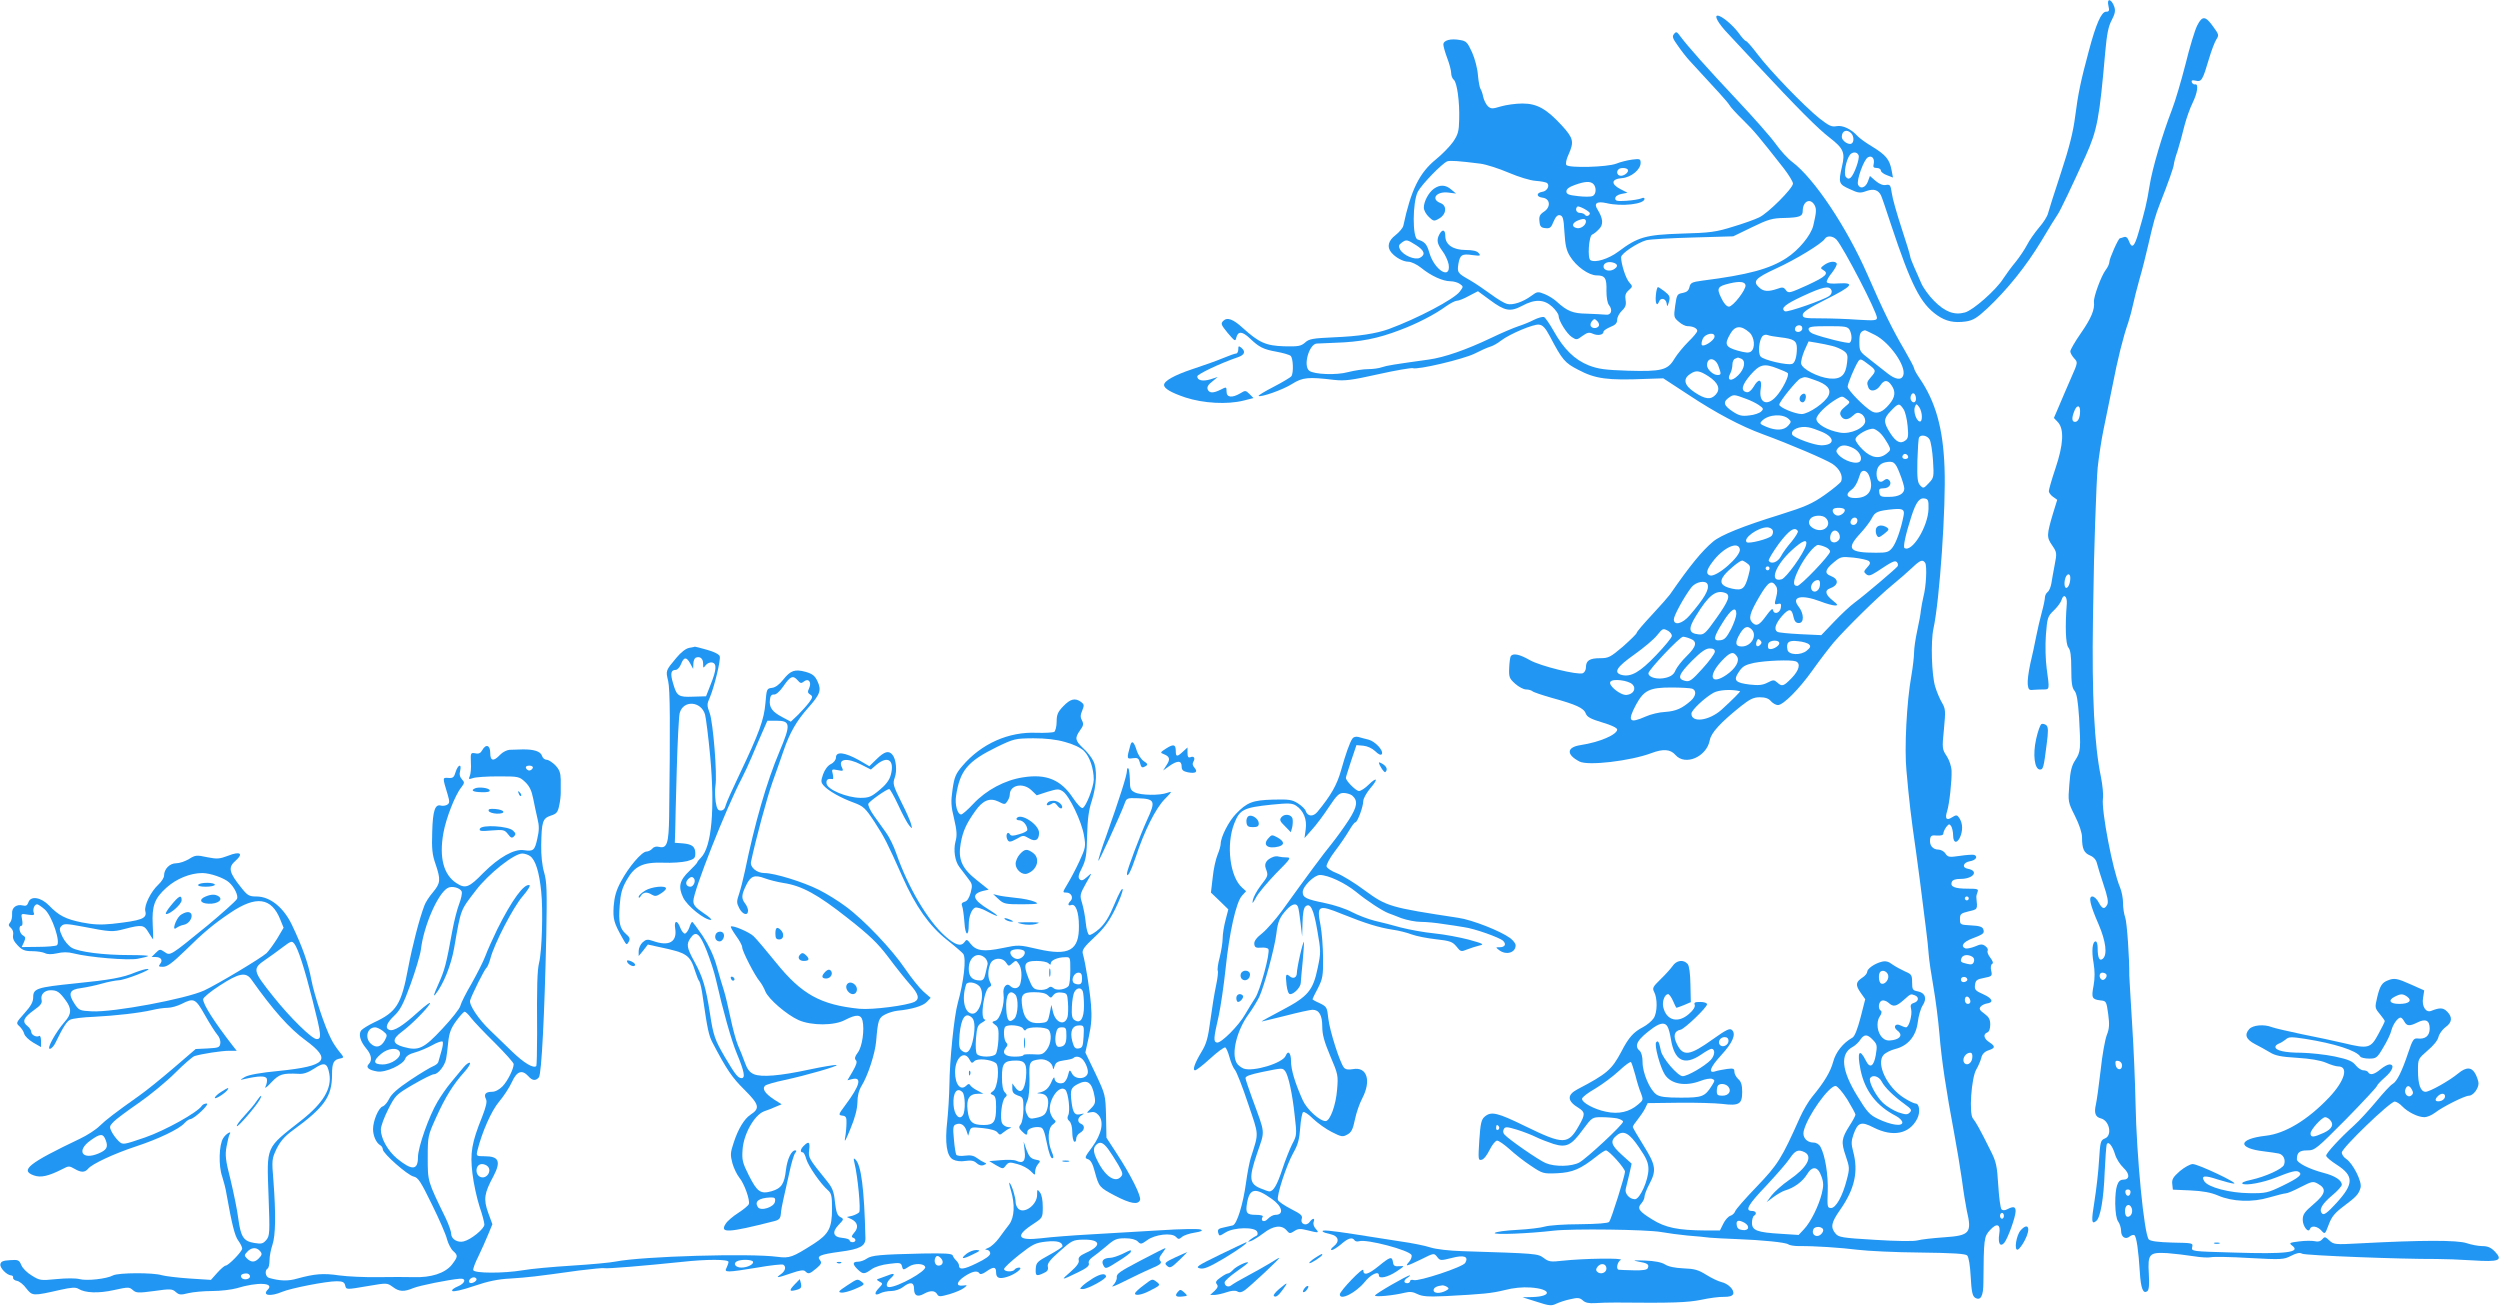<?xml version="1.0" standalone="no"?>
<!DOCTYPE svg PUBLIC "-//W3C//DTD SVG 20010904//EN"
 "http://www.w3.org/TR/2001/REC-SVG-20010904/DTD/svg10.dtd">
<svg version="1.0" xmlns="http://www.w3.org/2000/svg"
 width="1280pt" height="670pt" viewBox="0 0 1280 670"
 preserveAspectRatio="xMidYMid meet">
<g transform="translate(0,670) scale(0.1,-0.1)"
fill="#2196f3" stroke="none">
<path d="M10795 6671 c6 -26 4 -31 -12 -31 -24 0 -52 -64 -88 -200 -42 -156
-55 -219 -70 -335 -10 -79 -30 -160 -73 -290 -33 -99 -62 -192 -66 -207 -3
-15 -24 -48 -46 -73 -22 -26 -50 -66 -61 -88 -12 -23 -38 -62 -58 -87 -21 -25
-49 -63 -64 -86 -36 -58 -155 -163 -197 -174 -55 -15 -103 4 -158 60 -27 27
-57 69 -66 92 -10 24 -27 61 -37 84 -10 23 -19 46 -19 52 0 6 -20 71 -44 144
-24 73 -47 154 -50 179 -6 41 -9 46 -30 42 -14 -3 -33 4 -52 20 l-30 26 -11
-30 c-12 -31 -40 -39 -50 -14 -8 22 29 126 50 139 21 13 37 -6 30 -35 -4 -14
0 -19 16 -19 11 0 21 -6 21 -13 0 -7 14 -18 31 -24 l31 -12 -7 37 c-10 55 -29
78 -97 120 -34 20 -68 45 -77 55 -32 36 -77 57 -108 51 -25 -5 -39 2 -89 41
-78 63 -252 243 -316 328 -28 37 -54 67 -59 67 -4 0 -21 18 -37 41 -32 43 -88
89 -108 89 -19 0 5 -42 54 -93 22 -23 84 -90 138 -148 219 -235 322 -338 382
-384 71 -55 80 -76 63 -147 -19 -84 -17 -91 39 -116 45 -21 54 -22 86 -10 37
13 61 6 75 -23 4 -8 27 -75 51 -149 104 -313 151 -404 236 -464 46 -32 87 -40
147 -32 38 6 57 18 110 67 102 96 198 215 276 344 39 66 77 127 83 135 11 13
85 169 146 305 58 130 69 188 99 530 8 90 16 131 33 162 17 33 20 48 13 69
-15 41 -39 45 -30 5z m-1317 -653 c14 -14 16 -45 2 -53 -15 -9 -50 14 -50 34
0 31 25 42 48 19z m38 -113 c7 -17 -23 -100 -41 -115 -9 -7 -16 -6 -24 4 -13
16 1 88 21 114 14 16 37 15 44 -3z"/>
<path d="M11250 6570 c-12 -23 -39 -112 -60 -198 -22 -86 -53 -191 -69 -232
-49 -127 -101 -301 -115 -390 -14 -88 -24 -129 -57 -242 -21 -73 -34 -83 -49
-42 -7 18 -15 24 -26 20 -9 -3 -18 -6 -20 -6 -8 0 -54 -104 -54 -121 0 -9 -8
-27 -18 -40 -24 -31 -64 -141 -61 -165 5 -38 -14 -84 -67 -160 -30 -43 -54
-85 -54 -93 0 -8 9 -24 20 -36 19 -20 19 -21 -16 -100 -19 -44 -47 -108 -61
-142 l-27 -63 21 -22 c32 -36 28 -114 -13 -236 -19 -56 -34 -109 -34 -117 0
-7 10 -21 22 -29 l21 -15 -21 -68 c-33 -111 -34 -124 -5 -165 24 -36 25 -39
13 -100 -7 -35 -14 -77 -17 -95 -3 -18 -11 -38 -19 -44 -8 -6 -14 -19 -14 -28
0 -9 -7 -44 -16 -76 -9 -33 -22 -89 -29 -125 -7 -36 -20 -98 -30 -139 -9 -41
-15 -88 -13 -105 3 -26 7 -31 28 -28 14 1 37 2 53 2 31 0 31 -1 16 107 -6 46
-8 117 -4 172 7 89 9 95 40 125 18 17 36 41 40 54 10 35 30 20 27 -19 -9 -115
-6 -207 8 -224 11 -13 15 -43 15 -111 0 -70 4 -96 16 -110 12 -14 18 -51 24
-139 9 -161 8 -174 -19 -216 -19 -28 -26 -56 -31 -125 -7 -89 -7 -90 29 -162
22 -44 36 -86 36 -109 0 -59 10 -80 41 -93 19 -8 31 -22 35 -39 3 -14 19 -64
34 -110 21 -62 26 -90 19 -103 -14 -26 -26 -22 -44 12 -9 17 -23 30 -32 30
-21 0 -13 -40 32 -143 37 -86 46 -156 21 -176 -17 -14 -26 5 -26 55 0 19 -4
34 -10 34 -17 0 -22 -48 -11 -110 7 -42 7 -78 0 -117 -12 -62 -8 -70 36 -75
29 -3 30 -5 39 -70 7 -53 6 -74 -7 -107 -9 -22 -24 -105 -32 -183 -9 -79 -20
-156 -24 -173 -10 -43 -3 -64 25 -71 45 -11 60 -88 21 -103 -22 -9 -24 -16
-30 -113 -3 -56 -14 -149 -23 -206 -17 -104 -16 -124 9 -103 21 17 38 112 43
251 3 69 8 131 10 139 7 22 29 -3 43 -49 6 -22 26 -53 43 -69 34 -32 33 -61
-2 -61 -28 0 -40 -37 -40 -123 1 -47 6 -79 15 -91 8 -11 15 -33 15 -48 0 -32
23 -47 45 -28 8 6 18 9 23 6 11 -7 21 -79 28 -190 5 -83 17 -114 39 -96 8 7
10 34 7 88 -6 103 2 111 95 106 37 -3 98 -10 135 -16 36 -6 76 -8 88 -5 13 3
101 2 197 -4 165 -9 176 -8 213 11 29 15 45 18 57 11 16 -9 507 -28 688 -27
39 0 121 -3 183 -7 137 -9 159 -1 116 45 -21 21 -37 28 -65 28 -20 0 -56 7
-80 15 -46 16 -228 16 -547 -1 -127 -7 -133 -6 -156 15 -21 20 -24 20 -36 6
-9 -11 -22 -14 -38 -10 -14 3 -50 3 -80 -1 -49 -6 -53 -8 -38 -20 50 -36 -25
-46 -300 -37 -214 6 -215 6 -210 28 5 21 3 21 -102 23 -72 2 -111 7 -120 16
-24 24 -63 427 -68 696 -2 107 -10 294 -18 415 -7 121 -14 229 -14 240 1 86
-12 275 -21 298 -6 16 -11 48 -11 73 0 25 -7 61 -16 82 -37 87 -95 390 -87
453 3 20 -2 70 -10 110 -34 163 -47 416 -41 809 1 47 2 99 2 115 2 205 15 582
22 660 6 55 19 143 30 195 11 52 32 154 46 225 26 135 54 248 81 325 8 25 19
65 24 90 5 25 20 83 33 130 14 47 34 128 46 180 25 109 35 147 60 210 40 101
70 186 70 198 0 6 8 38 19 69 10 32 26 90 35 128 10 39 29 92 42 118 25 51 32
99 13 95 -6 -2 -14 3 -17 11 -3 10 2 12 20 8 30 -8 36 4 68 112 12 41 29 85
37 98 15 23 14 26 -15 66 -40 56 -56 58 -82 7z m-600 -1974 c0 -35 -10 -56
-26 -56 -16 0 -18 19 -4 54 12 33 30 34 30 2z m-50 -855 c0 -26 -10 -51 -21
-51 -10 0 -12 31 -3 54 9 22 24 20 24 -3z m184 -2029 c8 -13 -11 -35 -23 -28
-16 10 -14 36 3 36 8 0 17 -4 20 -8z m81 -467 c0 -28 -29 -25 -33 3 -3 19 0
23 15 20 10 -2 18 -12 18 -23z m43 -652 c-4 -22 -22 -20 -26 1 -2 10 3 16 13
16 10 0 15 -7 13 -17z m6 -78 c8 -21 -3 -45 -20 -45 -9 0 -14 11 -14 30 0 32
23 42 34 15z"/>
<path d="M8571 6526 c-11 -13 -7 -23 21 -62 18 -26 44 -59 58 -74 151 -163
195 -212 204 -227 5 -10 37 -45 71 -78 57 -56 80 -84 208 -247 26 -34 47 -68
47 -78 0 -24 -128 -152 -173 -173 -20 -10 -81 -32 -135 -48 -86 -27 -116 -31
-262 -35 -185 -6 -224 -17 -325 -93 -50 -37 -118 -58 -142 -43 -16 10 -8 125
9 131 6 2 22 14 34 27 25 24 22 55 -7 102 -20 31 -3 43 46 32 79 -19 195 -5
195 22 0 6 -7 7 -17 2 -10 -4 -44 -10 -75 -12 -48 -3 -58 -1 -58 12 0 10 12
19 31 23 l32 6 -37 19 c-50 26 -46 52 9 56 47 4 95 44 95 78 0 20 -4 22 -42
17 -24 -3 -61 -12 -83 -21 -47 -18 -242 -23 -255 -7 -5 6 -1 29 11 54 29 65
25 83 -33 147 -79 86 -128 114 -203 114 -34 0 -84 -7 -111 -15 -43 -13 -50
-13 -66 1 -9 9 -20 30 -24 48 -3 17 -10 36 -14 41 -4 6 -10 37 -13 70 -2 33
-16 86 -30 117 -23 50 -29 58 -61 63 -48 9 -86 -1 -86 -23 0 -9 9 -41 20 -70
11 -29 20 -63 20 -76 0 -13 6 -29 14 -35 16 -14 30 -113 27 -204 -1 -59 -6
-76 -31 -113 -17 -24 -56 -64 -88 -90 -85 -69 -128 -157 -167 -340 -3 -12 -21
-33 -40 -48 -37 -28 -45 -60 -22 -88 21 -26 61 -48 88 -48 14 0 44 -14 65 -31
50 -41 111 -69 150 -69 16 0 38 -6 49 -14 18 -13 18 -14 -1 -39 -29 -39 -217
-138 -364 -192 -64 -23 -154 -37 -280 -42 -109 -5 -128 -8 -148 -27 -21 -18
-34 -21 -108 -19 -93 3 -128 19 -210 93 -51 47 -81 57 -101 37 -14 -14 -11
-20 23 -62 37 -43 39 -45 44 -23 9 34 31 32 70 -5 46 -44 68 -56 137 -68 32
-6 64 -15 71 -21 13 -11 16 -86 4 -104 -4 -6 -44 -30 -90 -54 -45 -23 -81 -45
-78 -47 9 -9 124 31 171 61 54 34 83 37 215 21 56 -6 88 -2 227 29 89 20 168
33 176 31 24 -10 259 46 316 74 31 16 67 32 81 36 14 4 39 18 55 31 46 35 166
85 194 82 20 -2 33 -16 57 -61 63 -120 76 -135 144 -170 88 -47 151 -55 346
-47 l90 3 130 -85 c139 -92 267 -160 379 -201 144 -53 321 -129 357 -152 37
-25 55 -61 45 -89 -3 -8 -41 -39 -83 -69 -67 -47 -100 -61 -233 -103 -188 -58
-301 -104 -340 -137 -58 -49 -117 -121 -221 -271 -8 -11 -49 -58 -92 -104 -43
-46 -78 -87 -78 -92 0 -5 -32 -36 -70 -70 -65 -55 -74 -60 -118 -60 -53 0 -72
-12 -72 -47 0 -13 -7 -26 -16 -30 -27 -10 -216 36 -271 67 -54 31 -87 37 -98
20 -3 -5 -7 -32 -8 -60 -2 -47 1 -54 31 -81 18 -16 43 -29 55 -29 13 0 27 -4
33 -9 5 -5 50 -20 99 -34 124 -34 164 -52 174 -80 7 -18 25 -28 85 -46 45 -13
76 -28 76 -36 0 -26 -89 -65 -188 -80 -71 -11 -74 -48 -5 -84 44 -23 261 3
368 43 60 23 98 20 123 -9 50 -58 160 -10 176 75 7 38 53 89 159 174 47 37 65
46 97 46 28 0 46 -6 57 -20 10 -11 26 -20 36 -20 27 0 108 81 177 178 34 48
83 112 108 142 63 73 225 233 301 295 34 28 79 67 101 88 42 40 54 44 67 25
10 -17 5 -121 -9 -173 -5 -22 -11 -53 -13 -70 -1 -16 -10 -64 -19 -105 -9 -41
-16 -91 -16 -111 0 -20 -6 -74 -14 -120 -24 -134 -36 -372 -25 -484 14 -158
23 -235 49 -415 10 -70 27 -202 51 -395 6 -44 12 -104 14 -132 2 -29 13 -103
24 -165 11 -62 25 -171 31 -243 11 -135 35 -292 75 -505 13 -69 31 -177 40
-240 8 -63 20 -134 25 -158 27 -115 16 -128 -116 -137 -58 -4 -120 -11 -137
-16 -18 -5 -107 -4 -216 3 -170 10 -187 13 -203 32 -27 32 -22 57 23 121 75
107 95 196 67 300 -10 37 -10 53 2 87 22 62 39 68 103 35 99 -50 183 -33 223
45 17 33 12 78 -9 78 -7 0 -34 13 -59 29 -87 55 -144 176 -104 220 10 11 36
24 59 30 66 16 107 66 116 137 4 33 15 71 25 86 23 35 14 64 -24 72 -27 5 -30
9 -30 46 0 38 -3 42 -36 56 -20 9 -49 25 -65 36 -19 15 -35 19 -54 14 -37 -9
-75 -36 -75 -52 0 -7 -11 -21 -24 -29 -35 -23 -37 -38 -10 -77 l24 -34 -24
-94 c-16 -60 -30 -97 -42 -103 -48 -27 -85 -74 -98 -123 -14 -52 -46 -105
-108 -180 -18 -22 -46 -69 -62 -105 -95 -213 -113 -241 -221 -354 -58 -60
-108 -117 -111 -127 -3 -9 -14 -20 -25 -23 -11 -4 -27 -22 -36 -41 l-17 -34
-75 0 c-139 1 -204 14 -271 56 -70 43 -79 57 -56 83 9 10 16 25 16 35 0 9 11
38 25 64 37 70 33 96 -30 197 -30 48 -55 91 -55 95 0 5 11 21 24 37 12 15 30
41 38 56 l14 29 160 2 c87 1 187 -2 222 -6 86 -11 102 -1 102 61 0 35 -5 53
-20 66 -11 10 -20 27 -20 38 0 16 -5 18 -37 14 -21 -3 -48 -8 -60 -12 -40 -13
-27 21 30 83 58 63 77 107 55 128 -11 11 -28 3 -97 -46 -120 -86 -153 -91
-185 -26 -21 42 -14 68 19 74 21 5 135 114 135 130 0 7 -15 12 -35 12 -27 0
-33 -3 -28 -15 3 -10 -7 -27 -28 -45 -56 -51 -117 -36 -133 33 -7 29 7 67 25
67 5 0 17 -16 25 -35 8 -19 16 -35 18 -35 2 0 19 7 38 14 l35 15 -2 90 c-1 57
-6 95 -14 105 -21 25 -58 20 -78 -11 -10 -14 -38 -45 -62 -68 -38 -37 -42 -44
-32 -63 18 -34 17 -106 -2 -135 -10 -15 -34 -35 -55 -46 -48 -25 -73 -52 -111
-126 -49 -92 -73 -113 -224 -192 -55 -29 -54 -60 6 -96 33 -21 34 -33 2 -89
-56 -100 -79 -100 -276 -4 -143 70 -174 77 -207 49 -18 -15 -22 -35 -28 -121
-6 -98 -6 -104 12 -100 11 2 28 24 41 51 13 26 30 47 38 47 9 0 37 -20 63 -43
26 -24 75 -63 109 -85 61 -41 64 -42 136 -39 79 4 119 21 201 86 21 17 43 31
48 31 16 0 98 -92 98 -109 0 -20 -70 -243 -81 -257 -6 -7 -61 -11 -151 -12
-79 0 -159 -6 -178 -12 -19 -6 -84 -14 -143 -17 -59 -3 -110 -10 -114 -16 -6
-10 173 -3 302 12 97 11 477 6 550 -7 33 -6 94 -14 135 -18 41 -3 93 -8 115
-11 22 -2 83 -5 135 -7 134 -5 253 -17 266 -27 6 -5 31 -9 55 -9 81 1 213 -8
302 -19 49 -6 191 -13 318 -14 167 -2 232 -6 241 -15 8 -8 15 -52 18 -109 4
-76 9 -98 22 -107 29 -18 43 8 43 77 2 225 3 235 33 268 36 40 57 32 48 -20
-7 -47 5 -68 26 -44 18 22 58 132 58 162 0 23 -11 26 -42 10 -13 -7 -24 -7
-30 -1 -6 6 -13 61 -17 124 -6 101 -11 121 -40 178 -53 107 -75 146 -90 164
-20 24 -8 208 18 251 10 17 21 43 25 58 4 19 16 32 36 39 37 12 37 21 5 42
-28 18 -33 41 -10 50 9 3 15 18 15 40 0 27 -7 39 -30 56 -24 17 -28 25 -20 35
6 8 21 15 32 17 38 5 30 26 -17 47 -41 18 -46 24 -43 48 3 24 9 29 46 36 41 8
43 10 37 37 -4 16 -2 31 5 35 7 4 3 15 -10 32 -11 14 -17 30 -13 36 3 5 -2 16
-12 23 -15 11 -24 11 -53 -2 -20 -8 -42 -12 -49 -10 -27 11 -11 34 35 51 58
22 64 27 56 48 -4 12 -21 17 -62 19 -56 3 -57 4 -57 32 0 26 4 30 45 40 47 11
45 8 39 71 -1 6 2 18 6 28 6 15 0 17 -51 17 -66 0 -90 10 -81 34 4 11 19 16
45 16 66 0 96 41 37 52 -31 5 -24 32 9 38 32 5 45 24 24 33 -8 2 -40 0 -73 -5
-55 -8 -61 -7 -74 11 -7 12 -24 21 -36 21 -29 0 -47 22 -43 52 2 19 8 23 36
20 21 -1 32 2 32 11 0 7 7 22 15 33 13 16 16 17 25 4 5 -8 10 -30 10 -47 0
-45 25 -43 40 2 11 35 7 68 -13 93 -8 10 -14 9 -33 -3 -28 -18 -37 -7 -25 31
12 37 25 158 23 208 -1 23 -12 55 -25 75 -23 35 -24 39 -14 138 9 94 8 104
-10 135 -11 18 -27 56 -35 83 -18 59 -23 230 -9 295 32 146 65 628 57 825 -7
202 -46 339 -129 460 -15 22 -27 44 -27 50 0 5 -23 48 -50 95 -58 98 -109 201
-189 385 -107 244 -273 492 -385 576 -22 16 -60 58 -85 93 -25 35 -115 137
-200 227 -155 165 -248 270 -287 322 -18 25 -22 27 -33 13z m-991 -664 c30 -4
95 -25 144 -46 52 -22 110 -40 139 -42 28 -2 54 -7 59 -12 14 -14 -2 -41 -25
-44 -32 -5 -32 -26 0 -30 40 -4 45 -48 8 -72 -21 -14 -26 -24 -23 -49 2 -26 8
-33 30 -35 23 -3 30 2 42 33 11 26 21 36 33 33 15 -3 19 -17 23 -88 4 -66 10
-93 29 -123 32 -52 96 -97 136 -97 43 0 52 -14 50 -80 0 -33 5 -62 13 -72 21
-26 11 -54 -18 -49 -14 1 -56 4 -95 5 -72 1 -100 12 -155 62 -14 13 -41 30
-61 38 -35 14 -38 14 -69 -9 -42 -31 -95 -49 -124 -41 -13 3 -50 25 -82 49
-33 24 -81 57 -109 73 -62 35 -65 39 -58 83 8 46 18 53 72 45 40 -5 44 -4 32
10 -9 11 -30 16 -66 16 -65 0 -105 27 -105 71 0 33 -14 38 -30 10 -16 -30 -12
-49 15 -86 14 -18 28 -49 32 -68 13 -83 -73 -31 -99 60 -13 44 -23 55 -60 67
-27 8 -26 191 1 244 20 38 124 145 151 156 15 5 59 2 170 -12z m753 -29 c11
-10 -13 -33 -34 -33 -18 0 -26 20 -12 33 8 9 38 9 46 0z m-175 -75 c17 -17 15
-55 -5 -62 -9 -4 -43 -4 -75 0 -47 5 -58 10 -58 24 0 12 14 23 43 33 52 19 80
20 95 5z m1133 -109 c10 -20 9 -36 -7 -104 -12 -50 -75 -126 -137 -166 -86
-56 -196 -86 -432 -116 -52 -7 -60 -11 -65 -33 -4 -18 -14 -26 -35 -30 -28 -5
-30 -9 -38 -65 -8 -57 -7 -61 18 -82 14 -13 34 -23 45 -23 28 0 50 -11 50 -24
0 -7 -21 -32 -46 -56 -25 -25 -57 -64 -71 -87 -34 -58 -65 -66 -239 -61 -115
4 -149 8 -199 27 -73 29 -128 83 -180 176 -21 37 -43 69 -50 72 -7 2 -30 -4
-52 -15 -21 -11 -56 -25 -78 -32 -22 -7 -86 -34 -142 -61 -126 -60 -238 -99
-318 -110 -179 -25 -212 -30 -239 -39 -16 -6 -48 -10 -72 -10 -24 0 -69 -7
-101 -15 -61 -17 -176 -12 -200 7 -32 26 0 137 39 139 13 1 55 2 93 4 130 4
218 21 335 66 83 31 175 78 234 121 21 15 46 28 55 28 9 0 37 11 62 25 l46 24
60 -44 c78 -58 105 -63 166 -31 66 36 113 34 155 -5 17 -16 32 -37 32 -46 0
-25 42 -92 68 -109 23 -15 26 -15 54 6 25 18 34 20 54 11 25 -11 54 -6 54 11
0 5 16 16 35 24 26 10 35 20 35 37 0 13 11 34 24 46 19 18 23 30 19 55 -4 23
0 36 16 50 21 19 21 20 3 40 -18 19 -42 95 -42 129 0 19 83 74 129 87 20 5
128 11 240 14 l205 6 95 46 c84 41 105 47 166 48 78 2 95 8 95 36 0 50 39 69
61 29z m-1151 -41 c0 -12 -18 -19 -25 -8 -3 5 -15 10 -26 10 -18 0 -26 20 -13
32 6 7 64 -24 64 -34z m-20 -42 c0 -19 -26 -38 -46 -34 -26 5 -27 23 -2 36 32
15 48 14 48 -2z m1283 -93 c37 -42 207 -370 207 -400 0 -14 -12 -15 -97 -10
-54 4 -140 7 -190 7 -84 0 -93 2 -93 18 0 14 31 35 117 78 138 69 153 88 68
83 -36 -3 -60 0 -62 7 -2 6 10 28 27 48 16 21 27 42 24 47 -8 14 -37 11 -63
-7 -21 -15 -21 -18 -7 -26 32 -18 15 -34 -80 -78 -91 -41 -97 -43 -110 -26
-11 16 -18 17 -45 7 -44 -15 -69 -14 -91 6 -36 32 -23 48 85 98 103 47 235
128 250 152 11 18 41 16 60 -4z m-2153 -28 c44 -28 50 -49 20 -65 -25 -13 -85
12 -102 43 -8 16 -7 23 8 34 24 18 28 17 74 -12z m1014 -91 c21 -8 20 -21 -3
-34 -23 -12 -51 -3 -51 15 0 20 27 29 54 19z m673 -114 c4 -22 -64 -110 -85
-110 -11 0 -26 16 -39 44 -25 51 -20 60 43 75 51 12 78 9 81 -9z m440 -26 c4
-10 -1 -22 -11 -29 -26 -20 -216 -86 -227 -79 -24 15 -1 35 89 77 105 49 139
56 149 31z m-1191 -183 c-9 -14 -33 -14 -41 -1 -4 6 -1 18 6 26 11 13 14 13
27 0 8 -8 11 -19 8 -25z m1040 -20 c-10 -16 -36 -13 -36 3 0 17 21 27 34 16 4
-5 5 -13 2 -19z m-268 -14 c25 -24 30 -78 8 -96 -11 -9 -27 -8 -70 4 -62 18
-68 32 -38 84 25 45 56 47 100 8z m512 14 c13 -25 13 -58 0 -66 -9 -5 -136 26
-187 46 -13 5 -23 15 -23 24 0 12 17 15 100 15 88 0 100 -2 110 -19z m130 -26
c75 -38 160 -159 145 -206 -9 -28 -41 -23 -83 11 -20 16 -61 48 -89 70 -51 39
-53 42 -53 89 0 43 5 54 28 60 1 1 25 -10 52 -24z m-822 -11 c-4 -19 -54 -51
-64 -41 -4 4 -2 18 4 32 13 29 66 37 60 9z m337 -1 c70 -8 85 -18 85 -56 0
-44 -10 -75 -24 -80 -24 -9 -149 20 -162 38 -14 18 -8 81 9 103 6 7 17 10 26
7 9 -4 39 -9 66 -12z m265 -44 c19 -4 46 -16 59 -25 20 -14 23 -23 18 -61 -7
-64 -31 -86 -89 -81 -60 6 -142 49 -146 76 -2 12 6 42 17 68 l21 46 42 -7 c24
-4 59 -11 78 -16z m-466 -65 c26 -10 19 -53 -15 -86 -34 -34 -60 -27 -40 10 6
11 11 32 11 46 0 13 6 27 13 29 6 3 13 6 14 6 1 1 8 -2 17 -5z m-116 -37 c16
-43 15 -47 -5 -47 -22 0 -53 29 -53 50 0 43 42 40 58 -3z m769 7 c39 -29 40
-33 13 -64 -22 -25 -23 -30 -14 -54 9 -24 41 -19 60 9 20 31 38 32 58 3 23
-32 20 -62 -11 -98 -32 -39 -61 -51 -88 -37 -36 19 -125 110 -125 127 0 16 34
97 53 128 11 17 15 16 54 -14z m-465 -21 c24 -9 47 -19 51 -23 11 -10 -28 -87
-61 -122 -47 -51 -89 -28 -77 42 8 50 -11 55 -37 9 -12 -19 -24 -29 -35 -27
-32 6 -25 37 19 88 48 55 70 61 140 33z m-354 -40 c50 -33 62 -65 37 -93 -25
-28 -54 -25 -108 11 -53 35 -62 68 -25 93 31 22 48 20 96 -11z m544 -19 c62
-21 85 -46 70 -79 -16 -36 -101 -94 -137 -95 -34 0 -115 34 -115 48 0 16 90
126 108 134 24 10 24 10 74 -8z m518 -95 c0 -20 -15 -26 -25 -9 -9 15 3 43 15
35 5 -3 10 -15 10 -26z m-870 -1 c20 -7 49 -21 64 -31 25 -17 27 -21 13 -34
-8 -8 -36 -18 -61 -20 -38 -5 -53 -1 -86 21 -45 30 -50 48 -17 71 23 16 26 16
87 -7z m516 -3 c18 -14 18 -15 -10 -38 -20 -16 -27 -29 -23 -41 11 -27 36 -30
62 -6 19 18 27 20 44 11 13 -7 21 -22 21 -37 0 -34 -75 -69 -129 -59 -64 11
-121 44 -121 70 0 21 53 73 105 103 26 15 28 15 51 -3z m290 -50 c9 -13 18
-52 21 -86 5 -51 3 -64 -11 -74 -26 -20 -49 -8 -79 39 -35 55 -34 73 5 113 38
40 43 40 64 8z m94 -38 c0 -18 -4 -27 -12 -25 -18 6 -32 52 -24 74 7 18 8 18
22 0 8 -11 14 -33 14 -49z m-681 -13 c13 -12 12 -16 -4 -34 -22 -24 -62 -26
-112 -5 -33 14 -35 17 -21 31 33 33 107 37 137 8z m169 -65 c68 -29 67 -68 -2
-69 -38 0 -143 39 -150 55 -9 25 38 46 84 37 14 -2 44 -13 68 -23z m305 -13
c10 -11 25 -34 34 -50 15 -28 14 -31 -7 -48 -37 -30 -79 -23 -122 19 -21 20
-38 44 -38 53 0 22 70 61 95 54 11 -4 28 -16 38 -28z m247 -27 c6 -11 14 -59
17 -107 5 -84 5 -88 -22 -116 -25 -27 -28 -28 -43 -12 -14 14 -17 35 -15 127
2 61 5 115 9 120 10 16 43 9 54 -12z m-390 -44 c29 -15 46 -47 35 -65 -14 -22
-85 -1 -114 34 -11 13 -11 19 -1 31 16 19 43 19 80 0z m280 -46 c0 -5 -7 -9
-15 -9 -15 0 -20 12 -9 23 8 8 24 -1 24 -14z m-43 -84 c13 -32 23 -67 23 -76
0 -27 -29 -43 -78 -43 -41 -1 -47 2 -50 22 -3 18 1 22 23 22 28 0 44 25 27 42
-8 8 -16 7 -27 -2 -20 -17 -37 -1 -37 34 0 32 16 53 45 59 42 8 51 2 74 -58z
m-157 -11 c27 -70 -1 -114 -72 -114 -43 0 -51 20 -19 42 18 13 31 36 45 81 8
25 35 21 46 -9z m304 -169 c-2 -90 -84 -225 -123 -201 -8 5 5 68 35 161 23 72
41 97 67 93 19 -3 22 -9 21 -53z m-431 -2 c10 -10 -13 -33 -33 -33 -18 0 -34
23 -23 34 8 8 48 8 56 -1z m303 -35 c-13 -68 -38 -138 -57 -162 -18 -23 -28
-26 -83 -26 -139 0 -155 19 -82 98 24 26 51 61 60 79 16 32 29 38 111 46 48 4
58 -2 51 -35z m-398 -10 c33 -33 -5 -76 -53 -58 -31 12 -42 35 -25 55 15 18
61 20 78 3z m162 -12 c0 -18 -16 -29 -30 -21 -13 8 -1 35 16 35 8 0 14 -6 14
-14z m-434 -51 c4 -8 1 -21 -5 -28 -13 -16 -118 -43 -128 -33 -20 20 58 76
105 76 12 0 25 -7 28 -15z m129 -4 c3 -5 -12 -29 -32 -54 -21 -24 -46 -58 -55
-76 -16 -30 -50 -42 -62 -22 -3 5 20 43 50 85 53 71 83 92 99 67z m215 -31 c0
-19 -25 -34 -41 -24 -13 7 -11 38 3 52 15 15 38 -2 38 -28z m-173 -41 c-11
-42 -102 -169 -125 -175 -65 -18 -34 70 51 148 57 52 83 61 74 27z m-339 -21
c7 -35 -121 -147 -154 -134 -21 8 -17 28 14 69 54 73 132 109 140 65z m436 12
c14 -5 26 -16 26 -24 0 -18 -151 -176 -168 -176 -24 0 -22 26 7 85 29 60 81
125 100 125 5 0 21 -4 35 -10z m224 -72 c10 -9 8 -16 -8 -33 -18 -20 -19 -23
-5 -35 13 -10 21 -8 53 12 81 54 94 60 104 50 6 -6 7 -15 4 -21 -8 -12 -167
-147 -221 -187 -22 -16 -69 -60 -105 -98 l-65 -68 -107 5 c-59 3 -112 8 -118
12 -19 12 -10 41 23 80 37 42 51 41 60 -5 5 -21 12 -30 27 -30 28 0 27 48 -1
84 -40 51 13 64 111 27 30 -12 64 -21 75 -21 17 0 15 4 -12 26 -36 28 -42 51
-15 61 46 16 49 47 6 64 -34 12 -30 33 14 69 36 30 39 31 102 25 36 -4 71 -12
78 -17z m-623 -12 c18 -13 19 -18 7 -63 -18 -68 -31 -78 -83 -67 -56 12 -69
33 -41 69 22 28 80 75 92 75 3 0 15 -6 25 -14z m115 -26 c0 -5 -4 -10 -10 -10
-5 0 -10 5 -10 10 0 6 5 10 10 10 6 0 10 -4 10 -10z m258 -87 c-3 -31 -34 -44
-44 -19 -7 19 12 46 33 46 10 0 13 -9 11 -27z m-575 5 c9 -27 -16 -70 -92
-159 -37 -43 -81 -54 -81 -20 0 19 53 116 90 164 23 29 74 38 83 15z m351 -10
c7 -12 7 -29 0 -56 -10 -36 -9 -39 9 -34 15 4 18 0 15 -19 -4 -28 -35 -38 -40
-13 -2 12 -12 3 -36 -30 -34 -47 -49 -55 -70 -34 -21 21 -13 49 34 130 47 80
65 92 88 56z m-260 -34 c28 -11 17 -40 -46 -129 -56 -79 -64 -86 -91 -83 -51
5 -55 28 -14 94 65 107 103 136 151 118z m56 -107 c0 -13 -12 -48 -27 -78 -23
-43 -33 -55 -55 -57 -39 -5 -36 14 13 92 42 68 69 84 69 43z m78 -79 c31 -31
-1 -88 -50 -88 -34 0 -37 20 -8 68 21 34 38 40 58 20z m-427 -8 c10 -6 19 -17
19 -26 0 -8 -36 -52 -81 -99 -83 -87 -128 -112 -175 -101 -45 12 -28 40 64
105 48 34 100 78 115 97 31 38 31 38 58 24z m113 -40 c38 -14 32 -40 -18 -89
-25 -24 -50 -57 -57 -72 -8 -21 -22 -32 -49 -39 -42 -11 -90 1 -90 23 0 17
161 187 177 187 6 0 23 -4 37 -10z m358 -32 c-15 -15 -26 -4 -18 18 5 13 9 15
18 6 9 -9 9 -15 0 -24z m98 9 c0 -18 -47 -40 -56 -26 -3 5 -3 16 0 24 7 19 56
20 56 2z m153 -7 c9 -9 6 -16 -12 -31 -31 -26 -94 -23 -99 4 -8 39 6 50 54 44
25 -2 51 -10 57 -17z m-483 -37 c-1 -10 -29 -49 -64 -87 -55 -61 -66 -68 -89
-62 -41 10 -33 33 36 103 46 46 71 63 90 63 19 0 27 -5 27 -17z m114 -25 c14
-23 -8 -61 -54 -93 -80 -55 -98 -8 -26 70 45 48 61 52 80 23z m300 -24 c27
-10 18 -46 -21 -86 -41 -42 -49 -45 -74 -22 -16 14 -20 14 -49 -1 -25 -13 -46
-15 -91 -10 -75 9 -86 22 -56 65 18 28 32 36 77 46 61 12 189 17 214 8z m-836
-118 c21 -21 6 -50 -29 -54 -31 -4 -96 49 -84 67 10 18 92 8 113 -13z m306
-22 c23 -9 20 -37 -6 -61 -45 -40 -77 -54 -131 -58 -30 -1 -76 -12 -102 -24
-84 -37 -94 -24 -48 62 40 73 69 87 180 87 50 0 98 -3 107 -6z m245 -13 c4 -1
-42 -47 -96 -96 -64 -56 -153 -67 -153 -19 0 18 67 81 113 107 27 15 91 19
136 8z m1171 -1061 c0 -5 -4 -10 -10 -10 -5 0 -10 5 -10 10 0 6 5 10 10 10 6
0 10 -4 10 -10z m19 -299 c8 -5 11 -16 7 -26 -5 -13 -13 -15 -34 -10 -34 8
-36 11 -29 30 7 17 34 20 56 6z m-431 -97 c3 -23 -21 -49 -38 -39 -11 7 -14
48 -3 59 13 13 38 1 41 -20z m405 -19 c1 -5 -6 -11 -15 -13 -11 -2 -18 3 -18
13 0 17 30 18 33 0z m-269 -81 c23 -9 20 -31 -5 -39 -16 -5 -19 -12 -14 -32 7
-28 -11 -93 -26 -93 -6 0 -19 5 -29 10 -25 13 -39 -8 -17 -25 29 -21 20 -42
-19 -50 -27 -5 -41 -2 -55 11 -27 24 -35 79 -15 109 10 15 12 26 6 30 -16 10
-12 45 5 52 9 3 24 -2 34 -11 25 -23 39 -20 78 14 37 33 35 32 57 24z m284
-27 c2 -10 -3 -17 -12 -17 -10 0 -16 9 -16 21 0 24 23 21 28 -4z m-1550 -134
c6 -10 13 -38 17 -63 18 -112 68 -138 154 -80 24 17 48 30 53 30 21 0 19 -33
-3 -57 -31 -32 -118 -83 -144 -83 -24 0 -103 91 -111 129 -10 48 -14 55 -24
45 -12 -12 20 -129 44 -166 32 -49 105 -62 183 -32 23 9 50 14 59 10 15 -6 15
-8 -1 -34 -36 -57 -49 -62 -159 -62 -78 0 -107 4 -125 16 -34 24 -71 110 -71
165 0 29 -6 51 -15 59 -31 26 -11 60 70 118 37 26 61 28 73 5z m1052 -68 c21
-22 22 -29 14 -77 -10 -58 -30 -70 -50 -30 -34 69 -47 47 -28 -46 22 -107 82
-185 182 -236 17 -9 32 -24 32 -33 0 -22 -59 -13 -124 18 -44 21 -57 36 -107
118 -81 132 -89 216 -23 251 13 7 31 24 39 37 20 29 36 29 65 -2z m-740 -4 c0
-22 -29 -36 -43 -22 -15 15 0 41 23 41 13 0 20 -7 20 -19z m1248 -88 c-3 -31
-34 -44 -44 -19 -7 19 12 46 33 46 10 0 13 -9 11 -27z m-1725 -88 c8 -33 21
-75 29 -93 12 -32 12 -35 -15 -57 -44 -38 -99 -51 -164 -37 -60 12 -123 46
-123 66 0 8 30 31 67 52 37 22 92 63 122 91 31 29 58 49 62 45 3 -4 13 -34 22
-67z m1261 -32 c16 -31 60 -74 119 -117 33 -24 37 -30 25 -42 -12 -12 -20 -12
-59 1 -24 9 -59 30 -78 48 -36 34 -76 111 -66 127 12 19 45 10 59 -17z m-785
-27 c18 -22 2 -46 -30 -46 -24 0 -29 4 -29 23 0 13 3 27 7 30 11 12 40 8 52
-7z m609 -65 c23 -38 42 -73 42 -78 0 -5 -13 -30 -30 -56 -42 -66 -44 -85 -20
-155 20 -59 21 -64 5 -124 -21 -82 -55 -143 -80 -143 -19 0 -20 6 -17 85 3 84
-13 183 -37 228 -7 13 -21 22 -36 22 -34 0 -58 27 -50 59 18 76 129 231 163
231 10 -1 35 -30 60 -69z m-1179 -97 c17 -4 31 -11 31 -17 0 -15 -186 -188
-224 -209 -39 -21 -125 -23 -172 -3 -36 15 -192 123 -212 147 -7 8 -7 19 -2
28 7 12 17 11 67 -4 32 -10 76 -27 98 -38 22 -11 62 -26 89 -35 66 -20 91 -8
150 73 47 63 48 64 96 64 26 0 62 -3 79 -6z m-604 -43 c3 -5 1 -12 -5 -16 -5
-3 -10 1 -10 9 0 18 6 21 15 7z m717 -106 c38 -55 48 -79 48 -111 0 -57 -44
-154 -69 -154 -28 0 -54 29 -47 54 3 12 11 45 18 74 l12 54 -52 47 c-55 50
-59 70 -23 99 34 27 64 10 113 -63z m849 -25 c42 -23 9 -80 -80 -141 -35 -24
-75 -60 -90 -79 l-26 -35 35 26 c19 14 46 30 60 34 45 13 89 45 111 81 28 47
57 43 75 -10 11 -30 11 -48 2 -85 -15 -63 -57 -148 -91 -184 l-28 -30 -92 6
c-120 7 -147 17 -147 56 0 16 5 33 10 36 17 10 11 25 -10 25 -38 0 -20 32 73
129 50 54 105 116 120 139 29 43 44 49 78 32z m1019 -325 c0 -8 -4 -15 -10
-15 -5 0 -10 7 -10 15 0 8 5 15 10 15 6 0 10 -7 10 -15z m-1329 -35 c30 -17
24 -42 -8 -38 -20 2 -29 9 -31 26 -4 24 9 28 39 12z m404 -39 c0 -8 -8 -19
-17 -25 -22 -13 -44 5 -34 29 7 20 51 16 51 -4z"/>
<path d="M7342 5734 c-27 -19 -52 -65 -52 -97 0 -13 11 -34 26 -48 23 -22 27
-23 52 -8 38 21 42 66 8 79 -53 20 -22 62 40 54 l39 -5 -24 20 c-28 25 -58 27
-89 5z"/>
<path d="M8478 5189 c-4 -41 5 -61 16 -34 8 23 34 18 39 -7 3 -21 4 -20 12 6
7 26 4 33 -21 53 -16 12 -32 23 -35 23 -4 0 -9 -18 -11 -41z"/>
<path d="M9221 4676 c-13 -15 -7 -36 9 -36 12 0 22 32 12 42 -5 5 -14 2 -21
-6z"/>
<path d="M9606 3995 c-6 -17 2 -45 14 -45 4 0 18 9 31 20 21 17 22 21 9 30
-22 14 -47 12 -54 -5z"/>
<path d="M6340 4911 c0 -11 -5 -21 -11 -21 -6 0 -37 -11 -68 -24 -31 -13 -101
-38 -156 -56 -90 -30 -145 -60 -145 -81 0 -18 35 -39 109 -64 92 -30 214 -37
298 -16 l51 13 -20 20 c-20 20 -22 20 -48 4 -43 -25 -70 -21 -70 9 0 25 -1 25
-30 10 -38 -19 -59 -19 -67 2 -4 11 3 24 23 39 l29 24 -37 -12 c-40 -12 -68
-6 -68 15 0 11 117 67 208 98 35 12 41 29 17 49 -13 10 -15 9 -15 -9z"/>
<path d="M3529 3383 c-17 -3 -42 -22 -66 -51 -55 -66 -55 -65 -42 -119 10 -44
11 -220 5 -694 -2 -138 -11 -165 -52 -155 -13 4 -27 0 -34 -9 -7 -8 -21 -15
-30 -15 -24 0 -92 -80 -131 -154 -24 -44 -33 -77 -37 -125 -4 -67 0 -85 48
-169 17 -31 19 -32 29 -14 8 15 6 23 -14 40 -32 28 -39 59 -32 148 4 57 12 87
35 127 41 73 82 93 187 90 44 -2 99 2 123 8 36 10 42 15 42 39 0 35 -16 48
-65 52 l-40 3 2 55 c0 30 4 174 8 319 4 146 11 276 15 290 18 68 110 62 130
-8 5 -20 17 -115 26 -211 25 -271 8 -466 -47 -521 -10 -10 -19 -21 -19 -24 0
-3 -18 -23 -39 -43 -52 -49 -60 -82 -33 -138 21 -43 109 -114 142 -114 8 0 -9
16 -38 35 -41 28 -52 41 -52 62 0 51 170 481 249 630 11 21 34 70 50 108 16
39 41 96 55 128 l25 57 45 0 c74 0 76 -18 17 -158 -65 -153 -127 -368 -177
-612 -9 -41 -22 -94 -30 -117 -13 -38 -13 -46 1 -73 17 -33 45 -41 45 -12 0 9
-7 26 -15 36 -20 26 -19 44 5 93 23 48 43 56 96 36 21 -8 65 -19 96 -24 93
-14 174 -58 326 -178 117 -92 156 -130 212 -204 38 -51 87 -112 109 -137 44
-49 51 -74 24 -89 -38 -19 -215 -42 -282 -36 -200 20 -297 74 -429 238 -50 62
-101 122 -114 134 -24 22 -107 57 -116 49 -2 -3 10 -24 27 -48 17 -23 31 -49
31 -58 0 -20 65 -146 90 -175 9 -11 22 -34 29 -52 16 -38 108 -118 170 -146
66 -29 183 -29 238 1 56 29 81 29 89 -3 11 -46 -1 -134 -24 -164 -15 -20 -18
-31 -10 -39 8 -8 3 -24 -16 -57 l-27 -46 24 6 c52 13 40 -33 -34 -132 -37 -50
-38 -52 -16 -55 18 -2 22 -9 21 -38 0 -19 -3 -53 -7 -75 -5 -29 2 -16 27 45
24 57 35 102 36 135 0 33 7 62 21 85 33 53 70 168 75 230 9 108 13 119 46 136
17 9 45 17 62 19 73 7 130 24 150 44 l21 22 -37 32 c-20 18 -62 70 -94 117
-66 98 -210 250 -304 319 -36 27 -97 65 -137 85 -82 41 -228 86 -279 86 -39 0
-74 29 -69 57 25 118 82 329 110 408 20 55 45 127 56 159 32 94 68 156 126
221 63 71 70 91 48 138 -13 27 -25 37 -60 47 -55 15 -77 8 -115 -40 -20 -25
-40 -40 -58 -42 -26 -3 -27 -6 -33 -78 -7 -84 -32 -153 -132 -363 -35 -73 -67
-144 -71 -159 -4 -19 -13 -28 -26 -28 -15 0 -20 10 -26 46 -3 25 -4 61 -1 80
10 58 -12 324 -29 372 -15 40 -15 47 0 80 23 54 57 193 51 212 -3 10 -29 23
-65 33 -33 10 -61 16 -62 16 -2 -1 -15 -4 -29 -6z m71 -81 c0 -24 1 -24 13 -8
8 10 22 16 33 14 25 -5 23 -37 -8 -114 l-23 -59 -67 -2 c-75 -3 -83 3 -102 69
-15 49 -11 68 13 68 9 0 21 13 28 30 14 37 28 38 47 3 l15 -28 1 27 c0 14 6
28 13 31 22 8 37 -5 37 -31z m515 -92 c24 20 42 -2 28 -33 -9 -19 -8 -25 5
-33 14 -9 14 -14 -5 -40 -12 -16 -38 -45 -57 -64 l-37 -35 -45 24 c-51 27 -67
50 -62 89 2 19 8 27 21 26 10 -1 29 15 47 41 36 53 50 59 73 33 14 -17 20 -18
32 -8z m-561 -1009 c9 -14 -4 -41 -19 -41 -21 0 -28 19 -15 35 14 17 26 19 34
6z"/>
<path d="M5444 3084 c-28 -29 -34 -43 -34 -79 0 -24 -6 -47 -12 -52 -7 -4 -47
-6 -89 -5 -145 7 -285 -56 -382 -170 -34 -40 -41 -57 -50 -120 -9 -62 -8 -86
8 -150 14 -60 16 -86 7 -117 -11 -44 -3 -100 20 -130 7 -10 26 -35 41 -54 26
-33 27 -38 17 -77 -8 -28 -18 -44 -31 -47 -14 -4 -18 -11 -13 -22 4 -9 9 -47
12 -85 4 -68 22 -76 22 -9 0 41 15 79 33 86 8 3 35 -5 60 -19 66 -35 71 -29 8
10 -81 50 -89 78 -30 94 l31 7 -60 48 c-78 61 -98 108 -83 190 11 62 29 101
74 164 39 56 75 70 119 49 31 -16 34 -16 45 1 7 9 13 25 13 34 0 50 68 64 111
23 l27 -26 55 18 c50 15 58 16 79 2 33 -22 97 -156 108 -226 10 -56 8 -63 -24
-133 -19 -41 -47 -93 -61 -116 -25 -42 -26 -43 -5 -43 24 0 38 -26 21 -43 -15
-15 -14 -27 3 -21 23 9 40 -35 40 -106 2 -127 -51 -156 -212 -119 -94 22 -97
22 -179 5 -96 -20 -134 -15 -163 21 -19 25 -21 25 -33 8 -18 -23 -48 -13 -99
33 -89 80 -188 248 -249 422 -12 36 -35 83 -51 105 -16 22 -44 62 -63 88 -19
26 -32 54 -29 62 6 13 93 75 107 75 4 0 25 -37 46 -82 21 -46 46 -92 55 -103
17 -20 17 -20 11 5 -3 14 -26 66 -51 115 -41 83 -44 93 -33 123 13 36 7 96
-12 118 -19 23 -41 16 -80 -22 l-38 -37 -53 31 c-74 41 -118 46 -118 13 0 -11
-11 -26 -26 -33 -16 -8 -31 -28 -40 -53 -12 -35 -11 -41 4 -58 23 -26 86 -62
152 -86 51 -19 60 -27 108 -100 51 -79 62 -100 142 -279 68 -153 138 -252 227
-323 43 -34 81 -67 85 -73 16 -24 3 -139 -28 -251 -19 -67 -42 -296 -43 -419
-1 -55 -6 -138 -11 -185 -13 -114 -3 -181 30 -198 15 -8 40 -11 63 -7 28 4 43
2 57 -11 12 -11 26 -15 37 -10 15 6 15 8 3 13 -8 3 -25 13 -38 23 -16 12 -33
16 -61 12 -21 -3 -41 -1 -45 5 -3 5 -9 41 -12 79 -6 59 -4 71 10 76 24 10 44
-2 54 -31 l9 -27 7 23 c7 22 11 22 69 16 38 -4 67 -12 74 -22 11 -14 14 -14
30 0 10 8 25 18 33 21 10 4 8 6 -7 6 -12 1 -27 9 -32 20 -13 24 -2 117 15 132
11 9 11 14 -1 26 -10 10 -15 35 -15 78 0 73 11 85 74 85 45 0 55 -19 49 -87
-7 -66 -27 -87 -53 -53 l-17 23 0 -26 c0 -20 7 -28 28 -36 28 -9 29 -13 29
-69 0 -33 -6 -66 -13 -77 -12 -15 -11 -21 5 -37 22 -22 28 -23 28 -3 0 16 37
29 67 23 14 -2 21 -21 33 -81 9 -46 20 -77 27 -77 9 0 8 9 -3 35 -22 53 -19
121 7 138 14 10 17 17 9 22 -6 4 -16 19 -21 33 -21 54 40 152 75 123 16 -14
27 -110 15 -132 -6 -11 -4 -21 6 -29 9 -8 15 -30 15 -56 0 -23 5 -46 10 -49 6
-3 10 3 10 14 0 11 9 25 20 31 24 13 26 38 5 46 -20 8 -19 31 3 44 15 10 15
10 -3 6 -32 -9 -42 5 -49 64 -7 59 -3 71 31 89 51 27 74 10 87 -62 6 -31 3
-41 -18 -62 -25 -25 -25 -25 -3 -20 16 4 29 0 41 -14 30 -33 17 -97 -32 -164
-39 -52 -40 -56 -22 -62 14 -4 25 -24 35 -63 22 -80 23 -81 104 -124 79 -41
118 -48 128 -22 7 19 -46 126 -120 239 l-52 80 -2 109 c-3 110 -3 111 -54 219
l-52 108 18 82 c13 60 16 102 11 162 -6 75 -28 213 -42 262 -5 19 6 34 58 83
49 45 75 80 107 144 23 47 41 93 39 103 -2 10 -20 -23 -41 -74 -28 -68 -49
-101 -78 -128 -22 -20 -46 -34 -52 -32 -7 2 -15 30 -18 63 -3 32 -12 78 -19
101 -12 39 -11 44 20 100 33 57 33 58 7 34 -21 -19 -30 -22 -39 -13 -9 9 -7
23 12 59 20 41 24 66 26 163 2 84 8 132 24 180 25 79 29 165 7 205 -8 17 -31
46 -51 64 -42 40 -44 52 -16 92 17 23 19 32 10 50 -9 16 -9 28 1 51 11 27 10
32 -6 44 -30 22 -55 16 -91 -22z m9 -183 c42 -11 80 -29 97 -46 29 -28 50 -90
50 -147 -1 -39 -40 -140 -57 -145 -7 -3 -29 21 -49 51 -62 94 -137 125 -256
106 -93 -14 -188 -65 -254 -135 -28 -30 -56 -55 -63 -55 -19 0 -33 51 -26 95
20 131 59 177 210 251 87 42 93 43 185 44 64 0 118 -6 163 -19z m-1043 -116
l49 -25 29 25 c58 48 93 23 73 -52 -7 -27 -25 -51 -58 -78 -42 -35 -54 -40
-98 -40 -69 1 -169 42 -173 73 -3 20 6 27 31 23 4 -1 4 11 1 25 -7 26 -6 27
25 21 28 -6 30 -4 23 11 -25 47 23 55 98 17z m835 -955 c9 -15 -13 -40 -35
-40 -22 0 -44 25 -35 40 3 5 19 10 35 10 16 0 32 -5 35 -10z m-200 -36 c8 -9
14 -24 11 -33 -2 -9 -7 -31 -11 -48 -5 -24 -12 -33 -26 -33 -41 0 -59 19 -59
60 0 61 47 91 85 54z m435 -61 c0 -38 -4 -73 -8 -80 -12 -18 -60 -27 -77 -13
-12 10 -18 10 -29 1 -8 -7 -29 -11 -46 -9 -28 3 -34 9 -54 59 -29 73 -22 89
42 89 27 0 53 -5 60 -12 9 -9 12 -9 12 0 0 15 35 31 73 31 27 1 27 1 27 -66z
m-328 37 c12 -18 13 -18 31 -2 18 16 20 16 33 -3 15 -20 18 -64 8 -102 -7 -25
-33 -30 -52 -11 -18 18 -39 -6 -34 -41 7 -50 -17 -129 -41 -137 -20 -6 -20 -7
-2 -21 17 -11 19 -24 17 -76 -2 -34 -8 -67 -14 -74 -13 -17 -82 -17 -96 0 -6
7 -8 40 -5 80 5 60 9 69 32 82 14 8 20 14 14 15 -27 0 -5 156 23 167 10 4 11
10 4 23 -13 24 -13 62 0 94 12 33 63 37 82 6z m388 -80 c0 -23 -5 -30 -19 -30
-11 0 -23 5 -26 10 -11 18 6 50 26 50 14 0 19 -7 19 -30z m-525 -40 c30 -34 4
-140 -35 -140 -41 0 -58 72 -34 148 5 19 49 14 69 -8z m529 -26 c3 -9 6 -42 6
-74 0 -65 -18 -93 -48 -73 -13 8 -16 24 -14 68 1 31 7 66 13 76 12 23 35 25
43 3z m-346 -16 c18 -18 15 -103 -4 -123 -27 -26 -39 -12 -42 49 -4 72 16 104
46 74z m167 -4 c15 -15 17 -15 28 1 9 11 23 16 42 13 28 -3 30 -6 33 -52 2
-27 1 -60 -2 -72 -13 -49 -62 -32 -75 26 l-8 35 -9 -45 c-9 -44 -11 -45 -51
-48 -52 -4 -78 19 -88 77 -11 68 -2 81 60 81 36 0 59 -5 70 -16z m-387 -116
c15 -15 15 -66 1 -124 -13 -50 -30 -64 -55 -43 -14 11 -15 26 -11 82 8 87 31
119 65 85z m260 -54 c6 -11 11 -13 16 -5 10 15 99 14 114 -1 19 -19 14 -73 -9
-103 -19 -24 -27 -26 -70 -23 -27 1 -49 0 -49 -4 0 -5 -20 -8 -45 -8 -50 0
-67 18 -45 46 10 11 10 18 2 26 -13 13 -16 70 -5 81 14 14 82 7 91 -9z m310
-41 c-3 -51 -6 -58 -25 -61 -18 -3 -24 4 -33 37 -13 51 0 81 36 81 24 0 25 -2
22 -57z m-88 3 c0 -41 -10 -56 -40 -56 -14 0 -21 31 -14 66 5 27 11 34 30 34
22 0 24 -4 24 -44z m-495 -123 c9 -17 12 -18 24 -6 15 16 85 9 110 -10 20 -17
10 -126 -14 -143 -16 -12 -17 -14 -2 -20 13 -5 17 -19 17 -61 0 -77 -11 -93
-63 -93 -59 0 -76 15 -83 76 -7 58 9 84 54 84 l27 0 -30 16 c-16 8 -33 20 -37
27 -5 9 -10 9 -20 -1 -29 -29 -58 4 -58 69 0 75 49 115 75 62z m571 9 c16 -10
34 -48 34 -70 0 -37 -63 -44 -81 -9 -12 22 -13 22 -21 -9 -4 -18 -15 -34 -23
-38 -22 -8 -45 3 -46 23 0 9 -7 3 -14 -15 -15 -35 -31 -50 -60 -57 -19 -4 -19
-5 1 -6 33 -2 46 -24 39 -65 -8 -41 -18 -51 -62 -60 -26 -6 -34 -3 -42 13 -14
25 -14 43 0 78 7 15 11 65 10 109 -3 88 0 93 51 100 34 4 67 -17 69 -45 1 -9
4 -5 8 9 6 20 15 26 49 31 23 3 45 8 48 12 9 9 26 9 40 -1z m-608 -174 c14
-14 16 -97 2 -118 -18 -28 -45 2 -48 54 -4 62 18 92 46 64z m745 -290 c13 -18
37 -55 52 -81 25 -44 26 -50 12 -64 -26 -27 -71 0 -107 63 -32 58 -37 83 -18
102 19 19 35 14 61 -20z"/>
<path d="M5372 1720 c0 -19 2 -27 5 -17 2 9 2 25 0 35 -3 9 -5 1 -5 -18z"/>
<path d="M5243 1360 c0 -25 2 -35 4 -22 2 12 2 32 0 45 -2 12 -4 2 -4 -23z"/>
<path d="M4961 1204 c0 -11 3 -14 6 -6 3 7 2 16 -1 19 -3 4 -6 -2 -5 -13z"/>
<path d="M10453 2993 c-7 -2 -19 -37 -28 -77 -18 -81 -8 -156 20 -156 16 0 19
10 34 130 9 66 8 87 -1 96 -7 6 -18 10 -25 7z"/>
<path d="M6924 2918 c-14 -21 -34 -78 -58 -163 -21 -74 -51 -127 -121 -212
-22 -26 -50 -24 -60 5 -3 10 -21 27 -40 39 -30 19 -46 21 -127 19 -105 -3
-133 -14 -190 -73 -37 -38 -78 -119 -78 -153 0 -9 -7 -35 -16 -56 -9 -22 -21
-74 -25 -117 l-9 -77 45 -43 44 -43 -14 -54 c-8 -30 -15 -72 -15 -94 0 -21 -7
-65 -15 -97 -9 -33 -13 -64 -10 -69 3 -5 -1 -40 -9 -77 -8 -37 -21 -117 -29
-178 -12 -90 -20 -119 -45 -160 -35 -58 -48 -95 -33 -95 6 0 41 27 77 60 37
34 71 59 77 57 5 -1 15 -24 22 -50 7 -26 19 -55 28 -65 8 -9 39 -87 67 -172
57 -169 56 -145 14 -278 -7 -23 -18 -80 -24 -125 -15 -112 -47 -215 -68 -221
-9 -2 -31 -7 -48 -11 -25 -5 -31 -10 -27 -26 5 -19 6 -19 38 1 43 27 152 29
162 3 4 -9 2 -18 -4 -20 -5 -2 -19 -10 -29 -18 -18 -15 -18 -15 1 -9 11 4 40
22 64 40 50 39 93 44 118 15 15 -18 18 -18 40 -4 19 13 31 13 67 4 59 -15 62
-14 42 8 -9 10 -14 25 -10 35 8 21 -5 21 -21 -1 -17 -23 -49 -10 -40 17 5 16
-4 24 -55 50 -33 17 -63 37 -67 46 -8 21 44 180 79 242 23 40 31 69 35 127 3
42 10 78 15 81 6 4 29 -12 51 -34 23 -22 66 -53 96 -68 49 -25 56 -26 79 -13
21 11 29 27 39 76 7 35 24 84 38 110 47 90 24 163 -48 149 -24 -4 -38 -2 -46
8 -21 25 -73 189 -80 251 -6 57 -8 61 -43 78 -21 9 -38 19 -38 21 0 2 12 28
28 57 24 48 27 63 26 154 0 55 -6 131 -13 168 -20 102 -12 107 111 57 122 -49
188 -69 258 -80 30 -4 74 -15 97 -24 24 -9 80 -20 125 -25 73 -8 85 -13 105
-37 21 -27 24 -28 55 -15 18 7 46 16 63 20 26 6 20 9 -55 30 -46 12 -125 27
-176 32 -52 5 -128 19 -171 30 -43 12 -104 28 -136 35 -32 8 -84 28 -115 44
-31 17 -93 37 -137 46 -98 20 -115 28 -115 57 0 29 59 87 88 87 42 0 128 -40
186 -87 56 -46 134 -97 166 -109 8 -3 38 -14 65 -25 28 -10 73 -19 100 -19 28
0 79 -5 115 -11 36 -5 83 -12 105 -16 54 -7 183 -53 201 -70 18 -18 9 -33 -19
-33 -20 0 -20 0 -1 -15 36 -27 84 -13 84 25 0 9 -12 25 -28 37 -49 36 -195 94
-267 104 -349 53 -365 58 -476 139 -52 39 -116 78 -144 89 -27 10 -51 26 -53
35 -2 9 17 44 43 78 26 34 58 81 72 105 14 24 28 43 33 43 10 0 40 80 40 109
0 12 16 41 35 64 43 49 37 63 -8 19 -18 -18 -40 -32 -49 -32 -16 0 -69 54 -67
68 0 4 13 43 27 87 l27 80 35 -3 c21 -2 45 -13 61 -28 17 -17 29 -22 34 -15
10 18 -34 65 -68 74 -18 4 -42 11 -53 14 -13 3 -25 -1 -30 -9z m-2 -290 c32
-27 28 -57 -16 -126 -24 -37 -63 -91 -87 -121 -42 -51 -133 -174 -255 -344
-31 -42 -76 -94 -100 -114 -32 -25 -44 -42 -42 -57 2 -17 9 -20 35 -18 17 2
34 -2 37 -7 11 -17 -42 -212 -67 -250 -13 -20 -36 -57 -51 -83 -33 -59 -124
-150 -145 -146 -19 4 -18 20 9 138 10 47 26 155 35 240 19 185 54 342 84 374
l21 23 -21 19 c-62 55 -82 219 -40 327 28 72 47 82 190 97 89 9 107 8 127 -5
38 -25 57 -71 49 -122 l-6 -44 38 43 c22 24 61 76 87 116 40 60 52 72 75 72
15 0 34 -6 43 -12z m-276 -572 c3 -8 9 -45 13 -83 l8 -68 2 71 c1 48 6 75 15
83 25 21 42 -13 61 -125 18 -102 18 -112 2 -188 -24 -118 -50 -148 -183 -218
-60 -32 -107 -57 -104 -58 3 0 58 14 124 30 65 17 126 30 136 30 34 0 50 -28
50 -86 0 -41 10 -77 41 -151 40 -93 41 -100 35 -171 -6 -80 -36 -162 -59 -162
-30 0 -96 60 -117 107 -39 87 -60 155 -60 200 0 42 -15 58 -27 28 -14 -38
-167 -84 -216 -66 -14 6 -31 19 -36 30 -27 49 2 166 61 247 20 27 44 67 55 89
24 49 79 250 88 324 7 62 17 85 53 124 28 30 50 35 58 13z m-66 -840 c16 -21
37 -114 49 -229 11 -96 11 -100 -13 -145 -13 -26 -36 -84 -51 -130 -26 -79
-45 -112 -66 -112 -5 0 -25 7 -44 15 -59 24 -62 52 -19 179 42 123 44 94 -26
286 -17 47 -32 91 -33 99 -1 11 22 19 83 32 108 22 105 22 120 5z m-69 -654
c55 -38 65 -82 19 -82 -11 0 -28 -9 -39 -21 -18 -20 -40 -11 -26 11 4 6 -10
10 -34 10 -48 0 -55 9 -46 61 13 75 42 81 126 21z"/>
<path d="M6392 2521 c-8 -5 -12 -19 -10 -32 2 -19 9 -24 33 -24 23 0 30 5 30
19 0 23 -35 48 -53 37z"/>
<path d="M6561 2516 c-11 -13 -8 -21 18 -46 l30 -31 7 25 c3 13 4 33 2 43 -4
23 -41 29 -57 9z"/>
<path d="M6495 2409 c-33 -35 -5 -58 53 -43 30 9 28 26 -7 46 -28 15 -30 15
-46 -3z"/>
<path d="M6520 2313 c-35 -13 -49 -34 -39 -60 13 -35 13 -37 -26 -87 -19 -25
-37 -58 -40 -73 -5 -23 -2 -21 16 12 11 22 58 77 102 123 75 75 79 82 55 82
-14 0 -32 2 -40 4 -7 3 -20 2 -28 -1z"/>
<path d="M6353 1714 c-3 -8 -1 -20 5 -26 16 -16 42 -2 42 22 0 24 -38 28 -47
4z"/>
<path d="M6330 1590 c0 -11 4 -20 9 -20 13 0 32 26 24 33 -13 14 -33 6 -33
-13z"/>
<path d="M6656 1809 c-9 -39 -16 -80 -16 -90 0 -24 -18 -33 -36 -18 -20 17
-23 11 -17 -43 4 -31 10 -48 19 -48 20 0 54 37 54 58 0 9 5 60 10 112 5 52 7
96 6 98 -2 1 -11 -29 -20 -69z"/>
<path d="M5787 2883 c-19 -68 -18 -70 13 -65 25 3 30 0 36 -22 7 -28 12 -30
32 -17 10 6 7 12 -12 24 -14 10 -30 34 -37 57 -13 43 -25 51 -32 23z"/>
<path d="M5971 2868 c-31 -20 -32 -22 -13 -29 31 -12 35 -26 15 -56 l-18 -28
32 23 c41 29 63 29 63 -2 0 -18 7 -25 31 -30 40 -8 54 1 35 23 -10 11 -12 21
-6 31 11 18 3 31 -15 23 -11 -4 -15 2 -15 23 l0 27 -23 -21 c-30 -28 -37 -28
-37 2 0 35 -11 38 -49 14z"/>
<path d="M2469 2859 c-8 -15 -18 -20 -35 -16 -24 4 -25 3 -23 -47 2 -28 -1
-59 -6 -70 -7 -16 -5 -17 16 -10 13 5 72 9 131 9 104 0 107 -1 137 -29 22 -21
33 -44 41 -85 6 -31 16 -77 22 -103 9 -35 9 -60 -1 -102 -13 -60 -20 -66 -68
-59 -50 8 -128 -36 -208 -116 -74 -76 -92 -83 -139 -52 -65 43 -88 130 -66
255 13 74 59 194 92 235 17 22 17 26 3 41 -11 12 -14 26 -9 44 9 38 -11 32
-23 -6 -8 -28 -14 -33 -37 -31 -31 2 -31 4 -4 -85 11 -37 10 -44 -2 -52 -8 -5
-22 -7 -31 -5 -31 10 -43 -23 -46 -133 -3 -88 0 -118 17 -166 27 -80 26 -97
-13 -144 -19 -22 -39 -53 -44 -68 -26 -68 -62 -208 -83 -319 -35 -188 -59
-226 -175 -280 -29 -14 -58 -32 -65 -40 -16 -19 -6 -56 25 -93 27 -32 32 -61
13 -80 -17 -17 0 -31 44 -38 42 -7 133 35 143 66 4 12 21 24 48 31 23 6 63 23
89 37 26 15 50 23 54 19 4 -4 1 -26 -6 -49 -7 -24 -14 -49 -16 -56 -2 -7 -14
-16 -26 -21 -13 -5 -65 -36 -116 -70 -66 -44 -97 -72 -109 -96 -9 -19 -24 -37
-34 -40 -21 -7 -49 -74 -49 -116 0 -34 16 -70 36 -82 8 -4 14 -14 14 -22 0
-20 126 -132 158 -139 23 -5 36 -25 94 -144 37 -75 72 -155 77 -178 6 -22 20
-49 31 -59 26 -23 25 -29 -7 -71 -35 -43 -106 -66 -195 -63 -35 1 -117 1 -183
0 -66 -1 -155 3 -199 9 -81 12 -125 8 -213 -16 -47 -14 -89 -13 -145 3 -19 5
-24 38 -8 48 6 3 10 23 10 43 0 20 7 56 15 79 16 47 18 156 5 327 -9 107 -8
113 16 164 19 38 41 64 82 94 164 119 202 174 202 286 0 61 8 77 44 83 18 4
17 6 -6 34 -14 17 -33 45 -42 64 -33 63 -87 226 -102 305 -16 85 -46 169 -100
282 -43 89 -112 144 -181 144 -37 0 -46 5 -76 43 -65 80 -71 106 -30 141 41
36 22 49 -38 25 -45 -17 -57 -18 -108 -8 -54 12 -61 11 -93 -9 -20 -12 -49
-22 -66 -22 -33 0 -62 -29 -62 -63 0 -11 -13 -31 -29 -46 -39 -36 -74 -108
-67 -136 10 -38 -17 -48 -169 -65 -60 -6 -99 -4 -155 7 -84 17 -119 35 -169
87 -42 43 -95 51 -106 15 -5 -15 -13 -19 -28 -15 -33 8 -58 -11 -55 -43 1 -16
-3 -36 -10 -44 -10 -11 -9 -17 4 -28 9 -8 14 -22 11 -37 -3 -17 4 -32 24 -53
23 -24 37 -29 74 -29 26 0 55 -5 65 -10 13 -7 34 -7 62 -1 28 7 57 7 83 0 82
-21 279 -37 329 -28 27 5 52 11 54 14 3 3 -39 5 -94 5 -135 0 -258 16 -296 37
-17 10 -39 36 -49 58 -16 34 -16 42 -4 54 12 13 27 12 107 -3 146 -28 152 -29
217 -12 88 23 99 21 122 -19 12 -19 22 -35 23 -35 1 0 0 33 -2 74 -5 98 9 136
70 191 51 46 122 75 184 75 40 0 112 -25 137 -48 28 -25 49 -70 40 -85 -7 -12
-79 -76 -150 -135 -195 -159 -191 -157 -222 -135 -21 14 -24 14 -44 -6 l-21
-21 21 0 c28 0 38 -17 23 -35 -10 -13 -8 -15 15 -15 21 0 48 20 114 84 93 92
146 136 231 193 132 89 210 78 255 -35 l17 -42 -33 -56 c-19 -30 -43 -63 -54
-74 -29 -26 -247 -157 -319 -191 -93 -43 -466 -113 -576 -107 -61 3 -66 5 -88
38 -35 53 -27 74 33 81 28 4 76 14 107 23 31 9 69 16 85 17 31 0 178 58 150
58 -10 1 -39 -8 -65 -18 -62 -26 -126 -38 -307 -56 -195 -20 -215 -26 -215
-70 0 -25 -11 -45 -45 -83 -43 -48 -44 -50 -26 -66 11 -10 22 -27 25 -39 3
-12 24 -32 46 -45 l40 -23 0 31 c0 17 -4 29 -9 26 -14 -9 -41 5 -41 21 0 8 -9
22 -21 31 -27 22 -18 42 36 81 33 23 42 36 38 51 -7 27 14 50 46 50 33 0 45
-8 76 -50 33 -44 32 -72 -4 -112 -46 -53 -93 -138 -76 -138 8 0 22 15 30 33
38 78 56 107 74 116 11 6 66 13 123 15 112 6 229 19 299 35 24 6 59 11 77 11
18 0 50 9 72 20 63 32 71 28 119 -57 24 -43 53 -88 63 -100 11 -12 18 -31 16
-45 -3 -21 -9 -23 -64 -26 l-62 -3 -114 -98 c-63 -54 -141 -117 -174 -140
-124 -88 -170 -123 -204 -156 -19 -19 -64 -48 -100 -65 -264 -126 -309 -162
-237 -188 36 -13 75 -4 148 33 30 16 34 16 60 1 34 -20 53 -20 70 0 20 25 135
78 244 114 116 38 222 89 249 119 11 12 24 21 30 21 20 1 103 79 84 80 -9 0
-20 -5 -24 -11 -21 -34 -188 -127 -292 -163 -111 -38 -113 -38 -133 -20 -12
11 -28 32 -36 47 -14 27 -13 31 8 53 12 13 70 56 128 96 58 40 143 110 187
154 45 45 90 84 100 87 40 12 139 27 177 27 l39 0 -19 24 c-97 125 -153 213
-153 240 0 8 38 40 85 70 98 64 134 71 162 31 111 -157 195 -251 277 -311 136
-100 109 -132 -135 -157 -95 -9 -156 -20 -175 -31 -27 -16 -27 -17 -4 -11 75
17 110 18 116 2 3 -8 0 -26 -6 -39 -7 -14 4 -7 29 20 41 43 57 48 141 44 24
-2 48 7 79 27 52 35 67 29 77 -26 14 -76 -31 -151 -144 -240 -185 -146 -176
-125 -167 -387 7 -187 6 -203 -11 -224 -17 -20 -25 -22 -62 -16 -55 9 -69 30
-82 125 -5 41 -23 129 -39 196 -27 105 -29 129 -21 173 5 28 12 56 15 61 15
23 -17 6 -32 -18 -22 -34 -25 -142 -5 -198 7 -22 18 -62 22 -90 27 -152 42
-213 60 -237 11 -15 20 -33 20 -41 0 -14 -70 -87 -85 -87 -5 0 -24 -16 -42
-36 l-33 -37 -109 7 c-60 4 -125 12 -143 17 -44 14 -222 13 -249 -1 -33 -18
-135 -29 -172 -19 -19 5 -68 5 -118 0 -81 -8 -86 -7 -126 18 -24 14 -48 38
-54 54 -11 26 -16 28 -58 25 -35 -2 -47 -7 -49 -21 -4 -18 33 -56 55 -57 7 0
12 -6 10 -12 -1 -7 8 -14 20 -16 12 -2 34 -19 48 -39 31 -39 33 -39 174 -7 58
13 79 14 93 5 34 -21 102 -24 182 -6 73 16 78 16 96 0 17 -15 27 -16 109 -5
84 12 93 11 111 -5 17 -15 25 -16 64 -6 25 6 80 11 123 11 43 0 99 7 124 14
108 33 196 29 160 -7 -30 -30 13 -37 74 -11 46 19 226 54 278 54 30 0 40 -4
44 -20 6 -24 2 -24 120 -4 94 16 95 16 124 -5 33 -25 57 -26 105 -6 31 13 181
43 238 48 35 3 29 -23 -9 -39 -22 -9 -34 -19 -29 -24 5 -5 51 5 109 25 73 25
125 36 190 39 89 6 120 9 349 41 66 8 124 14 130 12 11 -4 203 12 396 32 126
14 240 14 240 0 0 -6 -5 -19 -10 -30 -14 -25 -1 -25 158 1 67 12 127 18 132
15 17 -10 11 -33 -12 -49 -30 -21 -20 -20 53 5 45 16 64 18 72 10 16 -16 22
-14 57 15 25 21 28 29 19 41 -19 22 -1 30 101 44 102 13 132 29 131 70 -6 254
-22 375 -51 402 -10 10 -11 6 -5 -18 17 -69 33 -240 24 -252 -6 -6 -22 -14
-36 -18 l-27 -6 25 -12 c31 -16 36 -43 12 -69 -13 -15 -15 -22 -5 -25 17 -6
15 -23 -3 -23 -8 0 -15 4 -15 9 0 6 -17 11 -37 13 -48 4 -55 30 -18 68 26 27
26 29 7 39 -15 8 -21 25 -27 76 -5 54 -13 73 -41 108 -94 116 -96 120 -91 160
5 40 -2 46 -27 21 -18 -17 -21 -34 -6 -34 5 0 13 -15 18 -34 10 -35 73 -127
111 -160 18 -16 21 -30 21 -94 0 -99 -16 -130 -93 -180 -110 -70 -124 -75
-186 -67 -138 19 -691 3 -828 -24 -28 -6 -130 -15 -225 -21 -95 -6 -209 -16
-253 -24 -97 -16 -247 -16 -252 1 -2 6 10 39 27 72 16 34 39 84 50 112 l21 51
-22 60 c-24 68 -20 98 27 185 40 76 29 103 -44 103 -43 0 -44 1 -38 28 23 94
72 205 111 251 24 28 53 73 66 101 25 56 52 65 84 30 21 -24 38 -25 54 -6 14
16 29 323 38 727 4 227 3 274 -11 322 -10 33 -16 88 -15 139 2 121 7 138 49
152 29 9 36 17 43 51 5 22 8 51 8 65 0 14 0 45 0 69 -1 35 -7 51 -28 73 -15
15 -35 28 -44 28 -10 0 -21 9 -24 20 -7 23 -42 34 -100 33 -22 -1 -52 -2 -66
-2 -14 -1 -36 -12 -49 -26 -33 -35 -50 -32 -50 10 0 40 -22 48 -41 14z m259
-91 c-3 -7 -11 -13 -18 -13 -7 0 -15 6 -17 13 -3 7 4 12 17 12 13 0 20 -5 18
-12z m-14 -451 c28 -20 47 -82 57 -182 10 -95 4 -306 -11 -365 -9 -38 -12
-113 -10 -364 0 -87 -2 -161 -4 -164 -14 -14 -63 15 -123 73 -37 36 -89 86
-114 110 -59 56 -109 132 -102 153 11 34 75 162 84 167 4 3 14 25 20 48 20 76
116 261 164 317 27 31 42 56 36 58 -28 9 -90 -76 -165 -226 -23 -48 -51 -109
-61 -137 -10 -27 -42 -90 -70 -140 -29 -49 -55 -101 -58 -115 -3 -14 -45 -67
-92 -117 -96 -103 -122 -115 -200 -93 -57 16 -59 39 -8 77 51 38 128 116 144
144 7 13 -21 -7 -61 -43 -77 -70 -124 -100 -147 -91 -23 9 -14 35 25 72 31 29
47 60 84 161 25 69 49 149 53 178 14 120 85 284 136 315 21 13 65 2 73 -18 3
-9 -3 -37 -13 -63 -10 -26 -26 -87 -35 -137 -32 -176 -39 -201 -72 -275 -23
-52 -28 -67 -14 -50 40 50 79 146 95 235 36 207 31 191 112 297 64 84 195 188
237 188 12 0 30 -6 40 -13z m-2484 -274 c37 -34 82 -169 61 -183 -7 -4 -51 -8
-96 -8 l-84 -1 12 26 c9 21 8 26 -6 34 -18 11 -24 49 -7 49 5 0 7 13 3 32 -6
31 -6 31 30 25 28 -4 35 -3 30 9 -7 18 3 44 17 44 5 0 23 -12 40 -27z m1277
-175 c19 -24 53 -129 93 -288 46 -182 48 -200 21 -200 -24 0 -136 110 -222
218 -106 133 -108 142 -39 189 23 16 60 42 83 60 48 36 51 37 64 21z m905
-380 c13 -17 67 -74 121 -127 53 -53 97 -102 97 -109 0 -25 -31 -87 -57 -114
-17 -17 -37 -28 -54 -28 -33 0 -43 -13 -31 -37 7 -13 1 -38 -19 -90 -54 -134
-63 -186 -50 -292 6 -52 23 -127 36 -168 14 -40 25 -82 25 -93 0 -21 -68 -77
-106 -86 -31 -8 -64 12 -64 39 0 12 -13 49 -29 82 -92 189 -91 185 -91 307 0
112 1 114 44 209 46 102 87 168 144 231 19 21 32 42 28 46 -4 4 -19 -6 -33
-23 -13 -16 -42 -51 -63 -76 -22 -26 -53 -71 -70 -100 -44 -74 -100 -233 -100
-284 0 -68 -31 -69 -108 -6 -47 40 -82 102 -82 148 0 17 17 63 38 104 36 71
40 75 127 126 50 29 98 53 107 53 21 0 55 43 62 78 3 15 8 54 11 87 5 47 14
71 41 108 19 26 38 47 43 47 5 0 20 -14 33 -32z m-451 -67 c23 -19 23 -21 9
-48 -19 -34 -45 -41 -71 -17 -33 30 -19 84 22 84 9 0 27 -9 40 -19z m86 -108
c10 -26 -41 -63 -88 -63 -48 0 -51 18 -8 54 35 30 86 35 96 9z m-1506 -450
c14 -36 6 -51 -37 -69 -83 -35 -114 14 -42 66 51 37 66 38 79 3z m1958 -137
c18 -22 -4 -58 -32 -54 -37 5 -36 68 1 68 11 0 25 -6 31 -14z m-1171 -428 c16
-16 15 -23 -4 -42 -20 -20 -38 -20 -59 0 -15 15 -15 18 1 35 20 22 45 24 62 7z
m2527 -57 c7 -13 -27 -31 -59 -31 -29 0 -44 19 -25 31 19 12 76 11 84 0z
m-2575 -76 c0 -16 -35 -21 -44 -6 -8 12 4 21 26 21 10 0 18 -7 18 -15z m1160
-15 c0 -12 -28 -25 -36 -17 -9 9 6 27 22 27 8 0 14 -5 14 -10z"/>
<path d="M7060 2796 c0 -13 28 -55 33 -49 13 12 7 28 -13 41 -11 7 -20 10 -20
8z"/>
<path d="M5770 2754 c0 -23 -38 -142 -104 -328 -26 -71 -45 -131 -42 -133 3
-4 111 231 133 290 11 31 12 32 69 30 87 -3 92 -14 48 -109 -37 -81 -104 -259
-104 -276 0 -28 21 12 45 84 44 134 102 249 148 296 39 40 40 42 14 33 -39
-15 -137 -13 -167 2 -22 11 -25 20 -25 64 -1 29 -4 55 -8 59 -4 4 -7 -2 -7
-12z"/>
<path d="M2433 2664 c-25 -11 -12 -19 32 -20 30 -1 45 2 42 10 -4 12 -54 18
-74 10z"/>
<path d="M2656 2637 c3 -10 9 -15 12 -12 3 3 0 11 -7 18 -10 9 -11 8 -5 -6z"/>
<path d="M5367 2593 c-15 -14 -6 -22 13 -11 16 11 22 9 34 -7 8 -11 18 -17 22
-13 11 12 -16 38 -41 38 -12 0 -25 -3 -28 -7z"/>
<path d="M2502 2548 c3 -7 21 -13 42 -14 49 -1 42 20 -8 24 -28 2 -37 0 -34
-10z"/>
<path d="M5205 2510 c-3 -5 3 -10 14 -10 19 0 41 -26 41 -49 0 -6 -18 -16 -41
-22 -33 -10 -42 -10 -49 0 -10 17 -22 -2 -14 -23 8 -20 15 -20 53 1 28 17 32
17 59 1 33 -20 52 -9 52 28 0 43 -96 105 -115 74z"/>
<path d="M2457 2457 c-5 -12 5 -14 60 -9 61 5 67 3 84 -19 14 -19 20 -22 31
-11 10 10 9 16 -5 29 -24 24 -161 32 -170 10z"/>
<path d="M5222 2327 c-12 -13 -22 -35 -22 -50 0 -30 34 -59 59 -50 53 19 69
79 29 107 -30 21 -41 20 -66 -7z"/>
<path d="M1015 2170 c-4 -6 12 -10 39 -10 25 0 46 5 46 10 0 6 -18 10 -39 10
-22 0 -43 -4 -46 -10z"/>
<path d="M3303 2140 c-18 -11 -33 -25 -33 -32 0 -8 5 -5 11 5 12 20 32 22 57
6 15 -9 24 -8 45 6 15 9 27 21 27 26 0 17 -75 9 -107 -11z"/>
<path d="M1053 2110 c-37 -15 -28 -36 16 -37 45 -2 76 21 50 38 -17 11 -37 11
-66 -1z"/>
<path d="M5113 2096 c26 -24 35 -26 120 -26 84 1 90 2 62 14 -16 7 -59 16 -95
19 -36 4 -76 9 -90 13 l-25 6 28 -26z"/>
<path d="M876 2065 c-21 -25 -32 -45 -25 -45 22 0 79 51 79 71 0 30 -14 23
-54 -26z"/>
<path d="M922 2013 c-24 -22 -43 -84 -19 -64 8 6 25 14 38 16 39 8 57 65 20
65 -10 0 -28 -8 -39 -17z"/>
<path d="M5150 1990 c8 -5 22 -9 30 -9 10 0 8 3 -5 9 -27 12 -43 12 -25 0z"/>
<path d="M3457 1946 c11 -69 -32 -93 -113 -64 -29 10 -36 9 -54 -7 -11 -10
-20 -30 -20 -44 l0 -26 24 29 23 30 59 -13 c143 -30 157 -40 184 -126 7 -22
16 -45 21 -50 4 -6 13 -44 18 -85 23 -159 30 -192 49 -228 72 -138 101 -180
164 -242 76 -76 80 -95 31 -127 -32 -21 -64 -73 -87 -145 -17 -50 -17 -62 -6
-104 7 -25 23 -58 35 -73 26 -31 56 -116 49 -136 -3 -8 -28 -28 -54 -45 -27
-17 -56 -42 -64 -55 -33 -50 10 -48 249 13 24 6 31 14 33 37 1 17 7 50 13 75
6 25 19 85 30 134 10 49 24 95 30 102 8 10 8 14 0 14 -19 0 -40 -44 -47 -100
-8 -72 -23 -94 -73 -109 -57 -16 -74 -4 -117 81 -32 64 -36 78 -32 132 5 79
60 177 110 196 18 6 46 17 61 24 l29 12 -38 24 c-47 31 -63 55 -47 71 6 6 51
19 99 29 112 24 281 73 267 77 -6 2 -69 -8 -139 -23 -153 -33 -245 -40 -284
-24 -21 9 -34 25 -46 59 -9 25 -25 66 -36 90 -10 24 -27 87 -38 140 -11 53
-26 116 -34 141 -8 25 -25 81 -37 125 -15 53 -40 105 -71 153 -27 39 -51 72
-54 72 -3 0 -10 -13 -15 -30 -6 -16 -16 -30 -23 -30 -6 0 -17 14 -23 30 -15
41 -33 39 -26 -4z m161 -113 c18 -46 40 -113 48 -150 34 -151 79 -312 107
-378 38 -91 44 -125 24 -125 -18 0 -32 17 -84 105 -52 89 -61 112 -78 226 -21
135 -37 188 -80 266 -39 71 -42 89 -19 121 27 39 47 23 82 -65z m350 -1285
c-4 -29 -74 -51 -88 -28 -18 29 5 46 63 49 24 1 28 -3 25 -21z"/>
<path d="M5233 1969 c23 -5 52 -5 70 0 27 8 21 9 -38 9 -63 0 -66 -1 -32 -9z"/>
<path d="M3970 1920 c0 -23 4 -30 20 -30 23 0 27 29 8 48 -19 19 -28 14 -28
-18z"/>
<path d="M3664 1915 c-7 -18 3 -35 21 -35 15 0 28 27 19 41 -8 14 -34 11 -40
-6z"/>
<path d="M4097 1813 c-16 -15 -6 -33 18 -33 27 0 32 9 13 28 -14 14 -22 15
-31 5z"/>
<path d="M3210 1780 c0 -15 31 -33 40 -24 5 5 -1 14 -16 21 -13 6 -24 8 -24 3z"/>
<path d="M4226 1725 c-22 -22 -20 -35 4 -35 23 0 38 26 23 41 -7 7 -16 5 -27
-6z"/>
<path d="M3742 1691 c2 -7 7 -12 11 -12 12 1 9 15 -3 20 -7 2 -11 -2 -8 -8z"/>
<path d="M12225 1680 c-29 -11 -40 -28 -54 -87 -12 -51 -12 -54 13 -84 14 -17
26 -34 26 -37 0 -4 -15 -34 -33 -67 -39 -73 -52 -76 -176 -46 -47 11 -144 32
-216 46 -71 15 -140 31 -153 36 -40 16 -97 11 -116 -10 -26 -29 -16 -53 30
-77 22 -11 56 -30 76 -42 27 -17 57 -23 139 -28 67 -4 119 -13 148 -25 24 -11
52 -19 62 -19 56 0 34 -74 -45 -158 -110 -116 -226 -186 -325 -197 -143 -16
-148 -64 -9 -80 29 -4 63 -8 75 -11 24 -5 37 -32 27 -58 -8 -21 -93 -60 -169
-77 -34 -7 -51 -15 -43 -20 19 -10 104 6 168 31 80 32 106 39 120 30 21 -13 1
-30 -83 -71 -77 -37 -86 -39 -171 -38 -100 1 -211 30 -230 61 -18 29 1 32 69
9 36 -11 73 -21 83 -21 26 1 -184 100 -211 100 -13 0 -42 -16 -66 -36 -34 -30
-42 -42 -39 -66 l3 -29 91 -4 c64 -3 105 -11 140 -26 74 -32 176 -36 262 -10
39 11 77 21 85 21 8 0 42 14 76 32 59 30 64 31 89 17 45 -25 40 -51 -22 -104
-47 -40 -56 -53 -56 -80 0 -34 29 -71 37 -47 7 19 38 14 58 -8 19 -21 19 -20
38 30 15 40 30 59 75 93 66 49 79 63 88 96 9 30 -39 124 -73 147 -13 8 -23 23
-23 33 0 23 247 261 271 261 8 0 26 -11 38 -24 29 -30 81 -56 114 -56 13 0 37
10 53 22 38 30 153 88 175 88 21 0 49 36 49 63 0 10 -7 31 -15 47 -19 37 -47
39 -89 4 -46 -38 -146 -94 -167 -94 -26 0 -39 38 -39 110 0 58 1 59 49 101 30
25 52 52 56 70 4 16 20 38 36 50 34 24 37 51 8 80 -20 20 -37 21 -82 3 -27
-10 -48 24 -41 66 l6 39 -67 30 c-71 32 -87 35 -120 21z m100 -83 c27 -21 9
-37 -41 -37 -49 0 -60 19 -21 38 30 15 40 14 62 -1z m-15 -127 c13 -24 27 -25
67 -5 42 21 63 11 63 -31 0 -37 -22 -56 -62 -51 -20 2 -26 -7 -48 -73 -32 -96
-58 -148 -80 -160 -10 -5 -48 -46 -84 -90 -37 -44 -88 -100 -114 -123 -71 -64
-142 -141 -142 -154 0 -7 25 -28 55 -47 88 -57 87 -98 -4 -197 -45 -49 -62
-61 -71 -53 -19 19 -3 48 50 93 28 23 50 48 50 55 0 23 -35 46 -94 61 -72 19
-136 51 -136 69 0 35 13 46 53 46 39 0 46 6 199 160 87 89 158 165 158 170 0
4 18 24 40 43 41 35 52 67 24 67 -9 0 -29 -11 -46 -25 -31 -26 -53 -32 -63
-15 -3 6 -15 10 -25 10 -10 0 -28 12 -39 26 -17 21 -38 30 -108 45 -49 10
-125 18 -170 19 -84 0 -133 11 -133 30 0 6 8 13 18 17 9 3 25 13 35 21 15 14
28 14 100 3 151 -24 263 -60 282 -91 3 -5 24 -10 45 -10 36 0 41 3 73 58 19
31 38 71 41 87 8 30 32 65 47 65 5 0 13 -9 19 -20z m39 -349 c8 -14 7 -22 -3
-30 -17 -14 -39 9 -30 33 8 21 21 20 33 -3z m169 -38 c-2 -10 -13 -19 -26 -21
-24 -4 -29 7 -10 26 18 18 40 15 36 -5z m-590 -115 c24 -24 13 -48 -30 -68
-53 -24 -68 -25 -68 -3 0 19 58 83 75 83 6 0 16 -5 23 -12z"/>
<path d="M4334 1655 c-7 -18 13 -45 33 -45 19 0 28 27 13 45 -16 19 -39 19
-46 0z"/>
<path d="M1133 1110 c-18 -11 -33 -25 -33 -31 0 -10 54 24 65 41 9 14 4 13
-32 -10z"/>
<path d="M1314 1063 c-9 -15 -38 -49 -62 -75 -25 -27 -43 -51 -39 -54 5 -6 99
103 117 136 16 29 5 24 -16 -7z"/>
<path d="M5246 808 c7 -52 -7 -68 -43 -51 -10 5 -45 6 -78 3 l-60 -5 35 -21
c35 -20 36 -20 50 -1 14 17 20 18 59 7 24 -6 54 -22 67 -35 24 -24 24 -24 24
-3 0 12 7 29 15 38 14 16 13 18 -14 23 -23 5 -32 15 -45 49 l-15 43 5 -47z"/>
<path d="M5443 753 c9 -2 23 -2 30 0 6 3 -1 5 -18 5 -16 0 -22 -2 -12 -5z"/>
<path d="M5176 605 c21 -72 18 -136 -8 -173 -13 -16 -36 -48 -53 -71 -16 -22
-41 -45 -55 -50 -17 -7 -20 -10 -7 -10 9 -1 17 -9 17 -18 0 -12 -24 -29 -70
-51 -65 -32 -90 -35 -90 -11 0 6 -6 17 -14 25 -8 7 -16 19 -18 26 -4 10 -40
12 -154 10 -219 -5 -261 -9 -286 -26 -12 -9 -33 -16 -45 -16 -29 0 -29 -13 -1
-40 27 -25 33 -25 70 1 17 13 54 24 90 28 54 7 61 6 66 -11 5 -22 7 -22 37 -2
27 17 76 16 82 -3 7 -21 -140 -103 -185 -103 -19 0 -14 25 8 45 25 22 20 29
-11 16 -13 -5 -33 -12 -44 -16 -19 -6 -19 -7 -2 -17 18 -9 18 -11 -4 -34 -26
-27 -20 -41 9 -25 12 6 36 11 55 11 19 0 46 9 60 20 37 29 57 26 57 -9 0 -35
17 -44 51 -25 32 18 56 17 67 -2 8 -14 14 -14 64 0 30 9 63 23 74 32 18 14 18
15 -5 12 -38 -5 -35 18 6 46 40 27 68 33 78 16 4 -6 17 -3 35 10 37 26 50 25
50 -4 0 -29 15 -36 55 -24 39 11 87 47 63 48 -9 0 -20 -5 -23 -10 -9 -14 -55
-12 -54 3 0 6 35 39 78 73 70 55 83 61 138 67 56 6 83 -2 83 -24 0 -4 -30 -24
-67 -44 -62 -34 -68 -39 -70 -71 -2 -37 3 -40 41 -22 19 8 24 17 21 32 -4 16
9 34 60 79 62 55 68 59 120 60 91 2 98 -31 14 -68 -30 -14 -39 -23 -36 -37 4
-12 -9 -31 -41 -59 -53 -46 -51 -46 36 -4 46 22 60 34 57 46 -4 10 4 22 18 32
13 9 45 34 71 56 41 36 53 41 96 41 32 0 54 -6 65 -16 15 -16 19 -15 48 6 40
30 127 40 148 17 12 -13 16 -13 31 0 9 8 38 18 65 22 36 6 43 10 30 16 -10 4
-102 3 -205 -4 -103 -6 -263 -15 -357 -21 -93 -5 -208 -14 -255 -20 -122 -14
-135 12 -37 75 45 30 46 31 46 85 0 33 -5 63 -14 74 -14 19 -15 18 -15 -12 0
-50 -64 -98 -95 -72 -8 7 -15 22 -15 35 0 25 -19 86 -31 99 -4 5 -1 -13 7 -39z
m-356 -350 c13 -16 6 -35 -15 -35 -15 0 -24 19 -17 38 6 16 17 15 32 -3z"/>
<path d="M10346 401 c-23 -25 -35 -106 -15 -99 7 2 24 24 36 48 32 61 18 94
-21 51z"/>
<path d="M6773 394 c3 -4 21 -9 39 -13 41 -9 49 -37 17 -62 -14 -11 -18 -19
-10 -19 7 0 29 14 48 30 35 31 57 37 68 20 4 -6 14 -8 24 -5 38 12 258 -46
268 -71 3 -8 -3 -24 -12 -34 -24 -27 -16 -25 61 12 66 33 66 33 82 13 15 -20
18 -20 74 -6 64 17 89 8 70 -25 -11 -21 -238 -96 -264 -88 -10 3 -18 1 -18 -5
0 -6 -7 -11 -15 -11 -20 0 -19 17 3 29 9 6 14 11 10 11 -14 0 -178 -95 -178
-103 0 -9 94 0 151 14 27 7 44 5 67 -7 25 -12 54 -14 144 -10 190 10 234 14
303 31 42 11 91 16 131 13 107 -7 114 -46 9 -49 l-50 -1 73 -23 c64 -21 76
-22 100 -10 15 7 47 18 72 23 38 9 48 8 64 -6 12 -12 32 -16 62 -14 24 2 72 3
107 3 289 -3 368 0 437 14 41 9 94 16 116 15 29 0 43 4 48 15 7 20 -25 53 -61
61 -16 4 -50 20 -77 37 -40 25 -60 31 -116 33 -45 2 -78 9 -95 20 -18 11 -51
18 -103 20 -59 2 -67 1 -35 -5 48 -8 58 -15 50 -33 -3 -10 -25 -13 -73 -12
-38 1 -72 2 -76 3 -15 2 -8 40 10 50 19 11 -188 8 -299 -4 -59 -7 -70 -5 -95
14 -31 23 -36 23 -415 35 -69 2 -137 10 -165 19 -27 9 -96 23 -154 31 -58 9
-161 25 -230 36 -129 20 -178 25 -167 14z m1452 -189 c0 -22 -31 -33 -48 -16
-7 7 -6 15 3 26 17 21 45 15 45 -10z m-816 -94 c11 -7 10 -11 -7 -20 -29 -15
-62 -14 -62 3 0 13 16 22 45 25 6 0 16 -3 24 -8z"/>
<path d="M6246 276 c-115 -56 -127 -64 -103 -70 21 -5 45 5 122 50 77 46 133
87 114 83 -2 0 -62 -29 -133 -63z"/>
<path d="M11338 333 c6 -2 18 -2 25 0 6 3 1 5 -13 5 -14 0 -19 -2 -12 -5z"/>
<path d="M5838 245 c-103 -54 -123 -67 -120 -85 1 -12 -8 -30 -20 -42 -13 -11
12 -2 57 21 44 22 106 52 139 66 47 20 56 28 47 39 -8 10 -6 19 10 40 11 14
18 26 16 26 -3 0 -61 -29 -129 -65z"/>
<path d="M4949 281 c-35 -28 -21 -30 31 -4 40 19 42 22 19 23 -15 0 -37 -9
-50 -19z"/>
<path d="M5745 279 c-22 -10 -49 -19 -60 -19 -35 -1 -48 -15 -36 -38 11 -21
13 -20 76 20 36 22 65 44 65 49 0 5 -1 9 -2 8 -2 0 -21 -9 -43 -20z"/>
<path d="M6017 262 c-47 -22 -56 -29 -46 -39 19 -19 23 -17 69 27 23 22 40 40
38 39 -2 0 -29 -13 -61 -27z"/>
<path d="M6732 259 c-18 -12 -31 -24 -28 -26 5 -5 66 35 66 43 0 6 -3 5 -38
-17z"/>
<path d="M6500 231 c-25 -15 -76 -44 -114 -64 -38 -20 -75 -42 -82 -48 -15
-12 -34 -4 -34 15 0 7 27 32 60 55 33 23 60 44 60 46 0 10 -60 -18 -76 -36 -9
-10 -21 -19 -27 -19 -5 0 -22 -9 -38 -21 -23 -16 -27 -24 -19 -34 8 -10 5 -18
-11 -34 l-23 -21 25 0 c13 1 40 7 60 14 24 8 43 10 54 4 11 -7 23 -5 38 6 28
20 184 165 177 166 -3 0 -25 -13 -50 -29z"/>
<path d="M7058 217 c-53 -43 -78 -50 -78 -20 0 18 -119 -106 -120 -124 -1 -34
81 7 127 63 32 40 73 59 73 34 0 -20 46 -9 90 20 43 29 43 29 15 27 -24 -2
-31 2 -33 21 -5 31 -14 28 -74 -21z"/>
<path d="M4288 233 c7 -3 16 -2 19 1 4 3 -2 6 -13 5 -11 0 -14 -3 -6 -6z"/>
<path d="M5597 156 c-21 -13 -46 -31 -55 -40 -15 -15 -15 -16 3 -16 26 1 120
52 118 65 -3 17 -27 14 -66 -9z"/>
<path d="M4066 121 c-29 -31 -24 -36 20 -23 15 5 19 13 15 30 l-6 23 -29 -30z"/>
<path d="M4335 117 c-41 -27 -46 -33 -28 -35 12 -2 44 7 72 19 46 20 50 23 34
35 -24 18 -21 18 -78 -19z"/>
<path d="M5855 119 c-22 -16 -41 -34 -43 -39 -6 -16 31 -11 68 8 62 31 63 32
43 48 -24 18 -22 18 -68 -17z"/>
<path d="M6550 101 c-19 -16 -32 -32 -28 -36 9 -10 24 1 48 35 27 37 23 37
-20 1z"/>
<path d="M6680 105 c-7 -9 -11 -18 -8 -20 3 -3 11 1 18 10 7 9 11 18 8 20 -3
3 -11 -1 -18 -10z"/>
<path d="M6030 85 c-17 -20 -9 -27 25 -23 27 3 27 3 8 21 -18 16 -21 16 -33 2z"/>
</g>
</svg>
